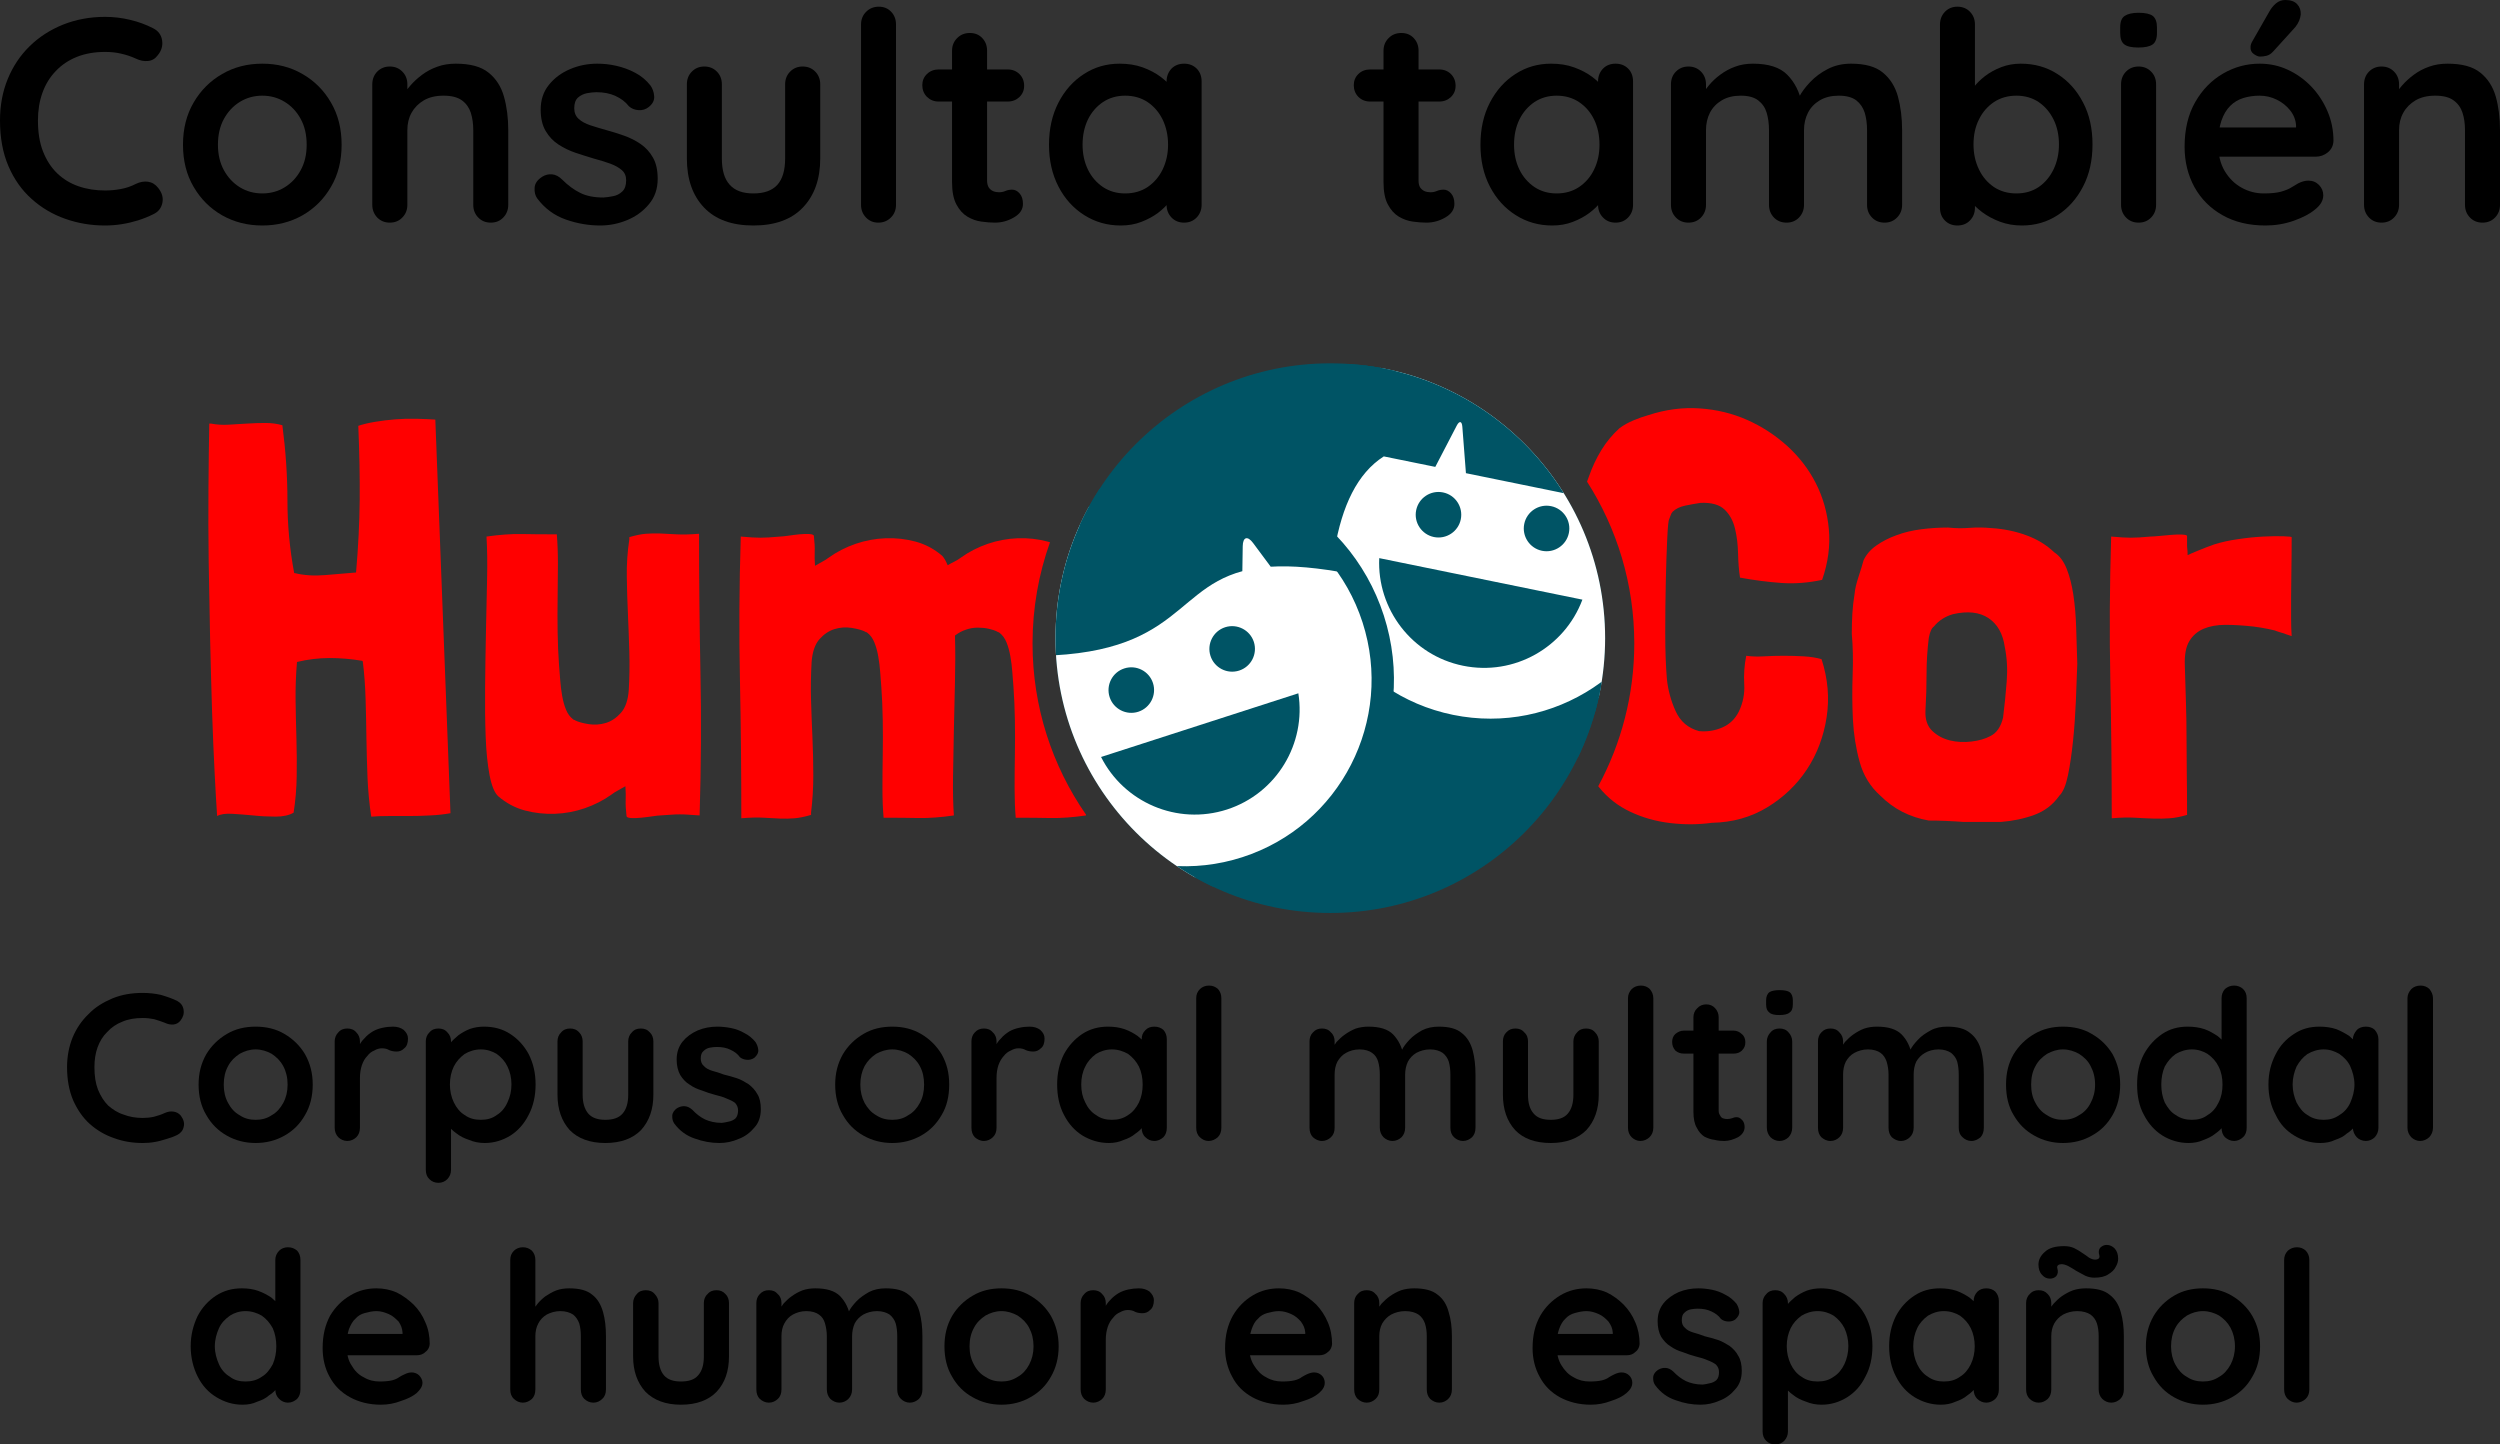 <?xml version="1.0" encoding="UTF-8" standalone="no"?> <svg xmlns:xlink="http://www.w3.org/1999/xlink" xmlns="http://www.w3.org/2000/svg" stroke-width="0.501" stroke-linejoin="bevel" fill-rule="evenodd" version="1.1" overflow="visible" width="111.032pt" height="64.154pt" viewBox="0 0 111.032 64.154"><rect x="0" y="0" width="111.032" height="64.154" fill="#333333" stroke="none"/><defs><marker id="DefaultArrow2" markerUnits="strokeWidth" viewBox="0 0 1 1" markerWidth="1" markerHeight="1" overflow="visible" orient="auto"><g transform="scale(0.009)"><path d="M -9 54 L -9 -54 L 117 0 z"></path></g></marker><marker id="DefaultArrow3" markerUnits="strokeWidth" viewBox="0 0 1 1" markerWidth="1" markerHeight="1" overflow="visible" orient="auto"><g transform="scale(0.009)"><path d="M -27 54 L -9 0 L -27 -54 L 135 0 z"></path></g></marker><marker id="DefaultArrow4" markerUnits="strokeWidth" viewBox="0 0 1 1" markerWidth="1" markerHeight="1" overflow="visible" orient="auto"><g transform="scale(0.009)"><path d="M -9,0 L -9,-45 C -9,-51.708 2.808,-56.580 9,-54 L 117,-9 C 120.916,-7.369 126.000,-4.242 126,0 C 126,4.242 120.916,7.369 117,9 L 9,54 C 2.808,56.580 -9,51.708 -9,45 z"></path></g></marker><marker id="DefaultArrow5" markerUnits="strokeWidth" viewBox="0 0 1 1" markerWidth="1" markerHeight="1" overflow="visible" orient="auto"><g transform="scale(0.009)"><path d="M -54, 0 C -54,29.807 -29.807,54 0,54 C 29.807,54 54,29.807 54,0 C 54,-29.807 29.807,-54 0,-54 C -29.807,-54 -54,-29.807 -54,0 z"></path></g></marker><marker id="DefaultArrow6" markerUnits="strokeWidth" viewBox="0 0 1 1" markerWidth="1" markerHeight="1" overflow="visible" orient="auto"><g transform="scale(0.009)"><path d="M -63,0 L 0,63 L 63,0 L 0,-63 z"></path></g></marker><marker id="DefaultArrow7" markerUnits="strokeWidth" viewBox="0 0 1 1" markerWidth="1" markerHeight="1" overflow="visible" orient="auto"><g transform="scale(0.009)"><path d="M 18,-54 L 108,-54 L 63,0 L 108,54 L 18, 54 L -36,0 z"></path></g></marker><marker id="DefaultArrow8" markerUnits="strokeWidth" viewBox="0 0 1 1" markerWidth="1" markerHeight="1" overflow="visible" orient="auto"><g transform="scale(0.009)"><path d="M -36,0 L 18,-54 L 54,-54 L 18,-18 L 27,-18 L 63,-54 L 99,-54 L 63,-18 L 72,-18 L 108,-54 L 144,-54 L 90,0 L 144,54 L 108,54 L 72,18 L 63,18 L 99,54 L 63,54 L 27,18 L 18,18 L 54,54 L 18,54 z"></path></g></marker><marker id="DefaultArrow9" markerUnits="strokeWidth" viewBox="0 0 1 1" markerWidth="1" markerHeight="1" overflow="visible" orient="auto"><g transform="scale(0.009)"><path d="M 0,45 L -45,0 L 0, -45 L 45, 0 z M 0, 63 L-63, 0 L 0, -63 L 63, 0 z"></path></g></marker><filter id="StainedFilter"><feBlend mode="multiply" in2="BackgroundImage" in="SourceGraphic" result="blend"></feBlend><feComposite in="blend" in2="SourceAlpha" operator="in" result="comp"></feComposite></filter><filter id="BleachFilter"><feBlend mode="screen" in2="BackgroundImage" in="SourceGraphic" result="blend"></feBlend><feComposite in="blend" in2="SourceAlpha" operator="in" result="comp"></feComposite></filter><filter id="InvertTransparencyBitmapFilter"><feComponentTransfer><feFuncR type="gamma" offset="-0.055"></feFuncR><feFuncG type="gamma" offset="-0.055"></feFuncG><feFuncB type="gamma" offset="-0.055"></feFuncB></feComponentTransfer><feComponentTransfer><feFuncR type="linear" slope="-1"></feFuncR><feFuncG type="linear" slope="-1"></feFuncG><feFuncB type="linear" slope="-1"></feFuncB><feFuncA type="linear" slope="1"></feFuncA></feComponentTransfer><feComponentTransfer><feFuncR type="gamma" offset="0"></feFuncR><feFuncG type="gamma" offset="0"></feFuncG><feFuncB type="gamma" offset="0"></feFuncB></feComponentTransfer></filter></defs><g id="Document" fill="none" stroke="black" font-family="Times New Roman" font-size="16" transform="scale(1 -1)"><g id="Spread" transform="translate(0 -64.154)"><g id="Layer 1"><path d="M 0,63.846 L 111.032,63.846 L 111.032,0 L 0,0 L 0,63.846" stroke="none"></path><path d="M 11.243,27.938 C 10.909,27.969 10.598,27.995 10.306,28.011 C 10.015,28.027 9.794,27.995 9.643,27.912 C 9.61,28.377 9.574,29.014 9.533,29.822 C 9.491,30.629 9.453,31.537 9.419,32.543 C 9.388,33.551 9.358,34.622 9.332,35.755 C 9.307,36.884 9.287,38.022 9.269,39.162 C 9.253,40.303 9.249,41.402 9.258,42.459 C 9.266,43.516 9.278,44.469 9.294,45.318 L 9.294,45.342 L 9.37,45.342 C 9.62,45.293 9.882,45.277 10.157,45.293 C 10.43,45.308 10.706,45.327 10.981,45.342 C 11.255,45.36 11.526,45.369 11.793,45.369 C 12.057,45.369 12.308,45.334 12.541,45.268 C 12.691,44.12 12.766,43.005 12.766,41.921 C 12.766,40.84 12.867,39.766 13.066,38.701 L 13.091,38.701 C 13.507,38.599 13.957,38.571 14.44,38.613 C 14.921,38.654 15.373,38.692 15.787,38.726 L 15.813,38.726 C 15.913,39.873 15.966,40.948 15.975,41.946 C 15.984,42.946 15.963,44.044 15.913,45.242 C 16.112,45.308 16.357,45.369 16.649,45.418 C 16.94,45.467 17.244,45.506 17.56,45.53 C 17.877,45.555 18.189,45.564 18.497,45.555 C 18.805,45.548 19.083,45.535 19.334,45.519 L 20.007,28.037 C 19.724,27.986 19.422,27.952 19.097,27.938 C 18.772,27.92 18.455,27.912 18.147,27.912 L 17.248,27.912 C 16.957,27.912 16.712,27.903 16.512,27.886 L 16.488,27.886 C 16.404,28.437 16.35,29.007 16.323,29.597 C 16.299,30.188 16.284,30.775 16.274,31.358 C 16.267,31.94 16.254,32.522 16.237,33.106 C 16.219,33.689 16.18,34.245 16.112,34.779 L 16.087,34.805 C 15.604,34.887 15.121,34.929 14.639,34.929 C 14.156,34.929 13.674,34.87 13.19,34.754 C 13.141,34.171 13.12,33.597 13.128,33.03 C 13.136,32.465 13.149,31.899 13.166,31.333 C 13.182,30.767 13.186,30.212 13.177,29.672 C 13.17,29.132 13.123,28.594 13.04,28.061 C 12.84,27.944 12.574,27.886 12.241,27.886 C 11.909,27.886 11.575,27.903 11.243,27.938 Z" fill-rule="nonzero" stroke-linejoin="round" stroke-linecap="round" stroke="none" stroke-width="0.624" fill="#ff0000" marker-start="none" marker-end="none" stroke-miterlimit="79.84"></path><path d="M 27.826,27.912 C 27.792,28.195 27.781,28.427 27.788,28.611 C 27.795,28.794 27.792,29.002 27.776,29.236 C 27.692,29.184 27.587,29.128 27.463,29.059 C 27.338,28.993 27.234,28.927 27.151,28.861 C 26.802,28.611 26.41,28.412 25.977,28.26 C 25.544,28.111 25.099,28.027 24.642,28.011 C 24.183,27.995 23.738,28.045 23.305,28.16 C 22.871,28.278 22.481,28.488 22.131,28.787 C 21.966,28.936 21.836,29.247 21.744,29.722 C 21.654,30.197 21.594,30.767 21.57,31.433 C 21.545,32.098 21.537,32.827 21.545,33.618 C 21.552,34.41 21.565,35.208 21.581,36.015 C 21.599,36.823 21.615,37.602 21.631,38.349 C 21.648,39.101 21.641,39.756 21.607,40.324 C 22.19,40.407 22.71,40.444 23.167,40.436 C 23.626,40.425 24.145,40.423 24.729,40.423 C 24.761,40.041 24.779,39.606 24.779,39.124 C 24.779,38.641 24.774,38.141 24.766,37.626 C 24.758,37.11 24.758,36.594 24.766,36.078 C 24.774,35.562 24.795,35.078 24.827,34.629 C 24.845,34.43 24.862,34.209 24.879,33.967 C 24.896,33.726 24.925,33.488 24.966,33.256 C 25.006,33.023 25.065,32.814 25.14,32.631 C 25.215,32.449 25.32,32.307 25.453,32.208 C 25.47,32.189 25.486,32.181 25.501,32.181 C 25.519,32.181 25.537,32.174 25.553,32.155 C 25.687,32.09 25.882,32.035 26.141,31.993 C 26.397,31.954 26.652,31.969 26.901,32.044 C 27.151,32.119 27.376,32.27 27.575,32.493 C 27.776,32.719 27.893,33.056 27.925,33.506 C 27.958,34.071 27.967,34.639 27.95,35.203 C 27.933,35.77 27.913,36.332 27.888,36.889 C 27.862,37.446 27.845,38.001 27.838,38.55 C 27.829,39.101 27.867,39.648 27.95,40.199 L 27.95,40.298 C 28.232,40.381 28.479,40.432 28.687,40.448 C 28.895,40.464 29.107,40.467 29.322,40.46 C 29.54,40.452 29.781,40.438 30.048,40.423 C 30.314,40.407 30.648,40.416 31.047,40.448 C 31.047,38.401 31.068,36.353 31.108,34.305 C 31.151,32.257 31.138,30.135 31.072,27.938 C 30.871,27.952 30.705,27.965 30.572,27.972 C 30.438,27.983 30.314,27.986 30.197,27.986 C 30.081,27.986 29.956,27.983 29.823,27.972 C 29.69,27.965 29.523,27.952 29.322,27.938 C 29.256,27.938 29.14,27.924 28.974,27.899 C 28.808,27.875 28.642,27.853 28.475,27.837 C 28.308,27.82 28.158,27.816 28.024,27.823 C 27.893,27.833 27.826,27.861 27.826,27.912 Z" fill-rule="nonzero" stroke-linejoin="round" stroke-linecap="round" stroke="none" stroke-width="0.624" fill="#ff0000" marker-start="none" marker-end="none" stroke-miterlimit="79.84"></path><path d="M 33.923,27.837 C 33.657,27.853 33.325,27.847 32.924,27.812 C 32.924,29.861 32.905,31.908 32.863,33.955 C 32.819,36.002 32.831,38.126 32.899,40.324 C 33.099,40.306 33.265,40.294 33.398,40.285 C 33.532,40.279 33.657,40.273 33.774,40.273 C 33.891,40.273 34.015,40.279 34.148,40.285 C 34.282,40.294 34.448,40.306 34.648,40.324 C 34.715,40.324 34.829,40.337 34.998,40.36 C 35.164,40.384 35.33,40.407 35.496,40.423 C 35.663,40.438 35.812,40.444 35.946,40.436 C 36.08,40.425 36.147,40.398 36.147,40.348 C 36.179,40.064 36.192,39.832 36.183,39.648 C 36.176,39.465 36.179,39.257 36.196,39.025 C 36.28,39.075 36.383,39.133 36.508,39.2 C 36.633,39.266 36.736,39.333 36.82,39.398 C 37.17,39.648 37.561,39.848 37.994,39.999 C 38.427,40.148 38.872,40.231 39.329,40.249 C 39.787,40.265 40.234,40.216 40.666,40.099 C 41.1,39.981 41.49,39.773 41.84,39.474 C 41.923,39.391 42.006,39.25 42.089,39.05 C 42.172,39.101 42.272,39.153 42.39,39.212 C 42.505,39.27 42.605,39.333 42.689,39.398 C 43.038,39.648 43.43,39.848 43.862,39.999 C 44.294,40.148 44.741,40.231 45.198,40.249 C 45.656,40.265 46.102,40.216 46.535,40.099 C 46.568,40.09 46.601,40.08 46.633,40.071 C 46.132,38.666 45.858,37.152 45.858,35.576 C 45.858,32.754 46.734,30.135 48.23,27.976 C 48.231,27.964 48.232,27.95 48.233,27.938 C 47.65,27.853 47.13,27.816 46.672,27.823 C 46.213,27.833 45.694,27.837 45.111,27.837 C 45.078,28.221 45.061,28.653 45.061,29.135 C 45.061,29.618 45.065,30.118 45.074,30.635 C 45.083,31.15 45.083,31.667 45.074,32.181 C 45.065,32.696 45.044,33.182 45.012,33.631 C 44.995,33.832 44.977,34.05 44.961,34.293 C 44.944,34.533 44.914,34.772 44.874,35.004 C 44.833,35.238 44.774,35.446 44.7,35.629 C 44.625,35.81 44.52,35.953 44.387,36.053 C 44.37,36.069 44.354,36.078 44.335,36.078 C 44.321,36.078 44.303,36.087 44.287,36.103 C 44.187,36.154 44.062,36.195 43.912,36.229 C 43.762,36.262 43.601,36.279 43.425,36.279 C 43.251,36.279 43.077,36.25 42.9,36.189 C 42.727,36.132 42.565,36.044 42.413,35.928 C 42.431,35.28 42.431,34.592 42.413,33.867 C 42.398,33.144 42.381,32.426 42.364,31.721 C 42.348,31.013 42.336,30.33 42.327,29.672 C 42.317,29.014 42.33,28.437 42.364,27.938 C 41.781,27.853 41.261,27.816 40.804,27.823 C 40.346,27.833 39.825,27.837 39.244,27.837 C 39.209,28.221 39.192,28.653 39.192,29.135 C 39.192,29.618 39.196,30.118 39.205,30.635 C 39.214,31.15 39.214,31.667 39.205,32.181 C 39.196,32.696 39.176,33.182 39.143,33.631 C 39.125,33.832 39.109,34.05 39.093,34.293 C 39.076,34.533 39.046,34.772 39.005,35.004 C 38.964,35.238 38.906,35.446 38.83,35.629 C 38.756,35.81 38.652,35.953 38.518,36.053 C 38.503,36.069 38.485,36.078 38.467,36.078 C 38.452,36.078 38.436,36.087 38.418,36.103 C 38.285,36.169 38.09,36.224 37.832,36.266 C 37.574,36.307 37.321,36.292 37.07,36.216 C 36.82,36.141 36.595,35.99 36.395,35.766 C 36.196,35.541 36.08,35.203 36.046,34.754 C 36.013,34.171 36.004,33.602 36.021,33.043 C 36.038,32.486 36.058,31.927 36.084,31.371 C 36.108,30.812 36.121,30.259 36.121,29.708 C 36.121,29.16 36.088,28.611 36.021,28.061 L 36.021,27.962 C 35.738,27.879 35.492,27.827 35.284,27.812 C 35.076,27.794 34.864,27.791 34.648,27.799 C 34.431,27.806 34.189,27.82 33.923,27.837 Z" fill-rule="nonzero" stroke-linejoin="round" stroke-linecap="round" stroke="none" stroke-width="0.624" fill="#ff0000" marker-start="none" marker-end="none" stroke-miterlimit="79.84"></path><path d="M 74.182,27.599 C 73.551,27.674 72.959,27.84 72.41,28.099 C 71.859,28.357 71.398,28.719 71.023,29.184 C 71.01,29.201 70.997,29.219 70.983,29.236 C 72.002,31.124 72.583,33.284 72.583,35.576 C 72.583,38.221 71.813,40.687 70.485,42.763 C 70.508,42.833 70.534,42.903 70.561,42.97 C 70.711,43.403 70.899,43.804 71.124,44.169 C 71.348,44.536 71.619,44.86 71.935,45.144 C 72.118,45.277 72.318,45.388 72.536,45.48 C 72.75,45.571 72.975,45.651 73.209,45.717 C 73.974,45.967 74.732,46.068 75.482,46.016 C 76.23,45.967 76.934,45.797 77.593,45.506 C 78.249,45.215 78.844,44.827 79.377,44.346 C 79.91,43.862 80.335,43.307 80.651,42.683 C 80.968,42.058 81.158,41.381 81.225,40.648 C 81.291,39.916 81.192,39.166 80.926,38.401 C 80.309,38.268 79.705,38.221 79.115,38.263 C 78.524,38.305 77.912,38.384 77.279,38.5 C 77.229,38.818 77.201,39.174 77.192,39.575 C 77.183,39.973 77.138,40.345 77.054,40.686 C 76.972,41.027 76.818,41.307 76.593,41.522 C 76.368,41.74 76.014,41.839 75.531,41.821 C 75.315,41.789 75.086,41.747 74.844,41.698 C 74.602,41.647 74.416,41.554 74.283,41.422 C 74.249,41.389 74.221,41.335 74.195,41.259 C 74.169,41.185 74.15,41.132 74.134,41.098 C 74.099,41.047 74.071,40.757 74.046,40.223 C 74.021,39.692 73.999,39.057 73.983,38.326 C 73.967,37.592 73.958,36.832 73.958,36.041 C 73.958,35.25 73.983,34.563 74.033,33.981 C 74.084,33.497 74.212,33.028 74.42,32.569 C 74.628,32.111 74.973,31.816 75.458,31.683 C 75.823,31.649 76.168,31.702 76.493,31.846 C 76.818,31.986 77.063,32.222 77.229,32.556 C 77.411,32.939 77.492,33.342 77.466,33.768 C 77.442,34.193 77.471,34.613 77.555,35.029 C 77.788,34.995 78.049,34.987 78.341,35.004 C 78.632,35.021 78.928,35.029 79.227,35.029 C 79.526,35.029 79.823,35.021 80.114,35.004 C 80.405,34.987 80.666,34.946 80.9,34.879 C 81.182,34.013 81.258,33.151 81.125,32.294 C 80.992,31.437 80.701,30.667 80.252,29.985 C 79.801,29.302 79.215,28.74 78.49,28.299 C 77.765,27.858 76.946,27.629 76.031,27.611 C 75.431,27.528 74.815,27.524 74.182,27.599 Z" fill-rule="nonzero" stroke-linejoin="round" stroke-linecap="round" stroke="none" stroke-width="0.624" fill="#ff0000" marker-start="none" marker-end="none" stroke-miterlimit="79.84"></path><path d="M 85.664,27.711 C 84.816,27.861 84.099,28.226 83.517,28.811 C 83.068,29.209 82.761,29.708 82.594,30.309 C 82.427,30.908 82.327,31.537 82.293,32.195 C 82.26,32.852 82.257,33.514 82.281,34.18 C 82.307,34.847 82.293,35.453 82.243,36.002 C 82.243,36.304 82.252,36.598 82.267,36.889 C 82.285,37.181 82.319,37.485 82.37,37.8 C 82.384,37.985 82.443,38.23 82.542,38.537 C 82.644,38.846 82.718,39.091 82.768,39.275 C 82.885,39.523 83.071,39.742 83.331,39.924 C 83.588,40.106 83.887,40.261 84.229,40.384 C 84.571,40.512 84.936,40.598 85.327,40.648 C 85.72,40.698 86.114,40.724 86.515,40.724 C 86.847,40.689 87.167,40.686 87.475,40.71 C 87.784,40.736 88.112,40.731 88.462,40.698 C 88.994,40.665 89.503,40.56 89.986,40.384 C 90.469,40.21 90.885,39.957 91.234,39.625 C 91.467,39.474 91.65,39.233 91.784,38.901 C 91.917,38.567 92.017,38.18 92.083,37.74 C 92.15,37.298 92.192,36.814 92.208,36.292 C 92.224,35.766 92.242,35.229 92.258,34.679 C 92.242,34.196 92.221,33.646 92.196,33.032 C 92.17,32.416 92.129,31.823 92.07,31.259 C 92.013,30.691 91.938,30.184 91.847,29.735 C 91.754,29.285 91.627,28.976 91.458,28.811 C 91.176,28.412 90.807,28.129 90.348,27.962 C 89.891,27.794 89.394,27.691 88.862,27.649 L 87.214,27.649 C 86.647,27.691 86.132,27.711 85.664,27.711 Z M 87.565,31.221 C 87.896,31.261 88.17,31.341 88.388,31.458 C 88.67,31.591 88.862,31.865 88.962,32.282 C 89.029,32.814 89.082,33.351 89.124,33.893 C 89.166,34.435 89.136,34.946 89.036,35.429 C 88.953,36.012 88.711,36.438 88.312,36.703 C 87.913,36.969 87.389,37.026 86.739,36.877 C 86.39,36.778 86.106,36.594 85.889,36.328 C 85.79,36.262 85.714,36.094 85.664,35.828 C 85.598,35.296 85.564,34.768 85.564,34.243 C 85.564,33.717 85.549,33.164 85.515,32.582 C 85.498,32.199 85.598,31.903 85.815,31.695 C 86.031,31.488 86.293,31.346 86.602,31.27 C 86.91,31.195 87.231,31.18 87.565,31.221 Z" fill-rule="nonzero" stroke-linejoin="round" stroke-linecap="round" stroke="none" stroke-width="0.624" fill="#ff0000" marker-start="none" marker-end="none" stroke-miterlimit="79.84"></path><path d="M 94.824,27.837 C 94.533,27.853 94.188,27.847 93.788,27.812 C 93.788,29.861 93.766,31.908 93.726,33.955 C 93.683,36.002 93.696,38.126 93.762,40.324 C 93.963,40.306 94.129,40.294 94.261,40.285 C 94.396,40.279 94.52,40.273 94.637,40.273 C 94.754,40.273 94.878,40.279 95.011,40.285 C 95.144,40.294 95.311,40.306 95.511,40.324 C 95.578,40.324 95.698,40.332 95.873,40.348 C 96.047,40.365 96.229,40.381 96.422,40.398 C 96.614,40.416 96.78,40.419 96.922,40.412 C 97.064,40.403 97.134,40.381 97.134,40.348 C 97.134,40.216 97.134,40.116 97.134,40.049 C 97.134,39.983 97.134,39.927 97.134,39.886 C 97.134,39.845 97.138,39.799 97.146,39.75 C 97.155,39.699 97.158,39.615 97.158,39.499 C 97.225,39.534 97.379,39.599 97.622,39.699 C 97.862,39.799 98.1,39.891 98.332,39.973 C 98.649,40.074 99.007,40.153 99.407,40.21 C 99.805,40.27 100.18,40.306 100.531,40.324 C 100.879,40.341 101.176,40.345 101.417,40.337 C 101.658,40.328 101.779,40.314 101.779,40.298 C 101.779,39.731 101.775,39.233 101.767,38.8 C 101.759,38.368 101.754,37.981 101.754,37.639 C 101.754,37.298 101.754,36.986 101.754,36.703 C 101.754,36.419 101.762,36.154 101.779,35.903 L 101.553,35.977 C 101.471,36.012 101.384,36.041 101.292,36.064 C 101.2,36.09 101.112,36.12 101.03,36.154 C 100.83,36.203 100.625,36.244 100.417,36.279 C 100.209,36.311 100.097,36.328 100.082,36.328 C 99.63,36.377 99.22,36.403 98.845,36.403 C 98.47,36.403 98.146,36.345 97.869,36.229 C 97.596,36.112 97.384,35.928 97.234,35.679 C 97.084,35.429 97.016,35.071 97.034,34.604 C 97.049,34.021 97.068,33.474 97.084,32.956 C 97.101,32.439 97.11,31.92 97.11,31.396 C 97.11,30.872 97.114,30.339 97.121,29.798 C 97.129,29.257 97.134,28.677 97.134,28.061 L 97.134,27.962 C 96.85,27.879 96.592,27.827 96.36,27.812 C 96.127,27.794 95.886,27.791 95.635,27.799 C 95.386,27.806 95.116,27.82 94.824,27.837 Z" fill-rule="nonzero" stroke-linejoin="round" stroke-linecap="round" stroke="none" stroke-width="0.624" fill="#ff0000" marker-start="none" marker-end="none" stroke-miterlimit="79.84"></path><path d="M 59.083,48.018 C 65.82,48.018 71.288,42.55 71.288,35.812 C 71.288,29.075 65.82,23.606 59.083,23.606 C 52.345,23.606 46.877,29.075 46.877,35.812 C 46.877,42.55 52.345,48.018 59.083,48.018 Z" stroke="none" fill="#005465" stroke-width="1.11" stroke-linejoin="miter" stroke-linecap="round" marker-start="none" marker-end="none" stroke-miterlimit="79.84"></path><g id="ClipView"><path d="M 46.877,35.812 C 46.877,42.55 52.345,48.018 59.083,48.018 C 65.82,48.018 71.288,42.55 71.288,35.812 C 71.288,29.075 65.82,23.606 59.083,23.606 C 52.345,23.606 46.877,29.075 46.877,35.812 Z" stroke="none" marker-start="none" marker-end="none"></path><clipPath id="ClipPath"><path d="M 46.877,35.812 C 46.877,42.55 52.345,48.018 59.083,48.018 C 65.82,48.018 71.288,42.55 71.288,35.812 C 71.288,29.075 65.82,23.606 59.083,23.606 C 52.345,23.606 46.877,29.075 46.877,35.812 Z"></path></clipPath><g clip-path="url(#ClipPath)"><g id="Group" stroke-linejoin="round" stroke-linecap="round" stroke-miterlimit="79.84"><path d="M 67.951,49.126 C 63.203,50.097 58.56,47.03 57.589,42.282 C 56.618,37.533 59.684,32.89 64.433,31.919 C 69.182,30.948 73.825,34.015 74.795,38.763 C 75.766,43.512 72.7,48.155 67.951,49.126 Z" stroke="#005465" fill="#ffffff" stroke-width="0.993" marker-start="none" marker-end="none" stroke-miterlimit="159.361"></path><path d="M 70.279,37.522 L 61.256,39.366 C 61.151,37.113 62.7,35.051 64.977,34.587 C 67.257,34.12 69.489,35.407 70.279,37.522 Z" stroke="none" fill="#005465" stroke-width="0.833" marker-start="none" marker-end="none" stroke-miterlimit="159.361"></path><path d="M 68.889,41.674 C 68.343,41.786 67.807,41.432 67.696,40.886 C 67.584,40.339 67.937,39.804 68.484,39.692 C 69.031,39.58 69.566,39.934 69.678,40.481 C 69.79,41.027 69.436,41.563 68.889,41.674 Z" stroke="none" fill="#005465" stroke-width="0.833" marker-start="none" marker-end="none" stroke-miterlimit="159.361"></path><path d="M 64.089,42.284 C 63.543,42.396 63.008,42.043 62.896,41.495 C 62.784,40.95 63.138,40.415 63.685,40.303 C 64.231,40.191 64.767,40.544 64.878,41.091 C 64.989,41.638 64.637,42.173 64.089,42.284 Z" stroke="none" fill="#005465" stroke-width="0.833" marker-start="none" marker-end="none" stroke-miterlimit="159.361"></path><g id="Group_1" stroke="none" stroke-width="1.632" fill="#005465" stroke-miterlimit="159.361"><path d="M 74.062,47.3 L 72.501,46.853 C 72.354,46.81 72.321,46.865 72.429,46.974 L 73.569,48.129 C 73.678,48.238 73.829,48.22 73.907,48.088 L 74.187,47.617 C 74.265,47.485 74.209,47.344 74.062,47.3 Z" marker-start="none" marker-end="none"></path><path d="M 73.265,48.286 L 72.501,46.853 C 72.429,46.717 72.367,46.731 72.364,46.884 L 72.327,48.508 C 72.325,48.662 72.443,48.758 72.592,48.722 L 73.125,48.596 C 73.274,48.561 73.337,48.422 73.265,48.286 Z" marker-start="none" marker-end="none"></path></g><path d="M 75.901,40.932 L 71.869,41.756 C 73.448,39.444 72.086,35.372 69.593,30.622 L 72.244,30.08 C 75.627,33.185 75.977,37.874 75.901,40.932 Z M 61.458,43.884 L 63.745,43.418 L 64.698,45.252 C 64.816,45.478 64.927,45.455 64.946,45.203 L 65.106,43.139 L 75.901,40.932 C 75.69,45.268 72.576,49.082 68.13,49.99 C 63.684,50.9 59.322,48.615 57.428,44.71 C 56.158,41.928 54.639,37.477 56.531,33.294 L 59.182,32.751 C 58.754,38.098 59.099,42.377 61.458,43.884 Z" stroke="none" fill="#005465" stroke-width="1.099" marker-start="none" marker-end="none" stroke-miterlimit="159.361"></path></g><g id="Group_2" stroke-linejoin="round" stroke-linecap="round" stroke-miterlimit="79.84"><path d="M 49.932,42.324 C 45.32,40.835 42.784,35.882 44.273,31.27 C 45.762,26.656 50.715,24.122 55.328,25.611 C 59.94,27.1 62.476,32.053 60.987,36.665 C 59.498,41.278 54.545,43.813 49.932,42.324 Z" stroke="#005465" fill="#ffffff" stroke-width="0.993" marker-start="none" marker-end="none" stroke-miterlimit="159.361"></path><path d="M 57.663,33.363 L 48.901,30.534 C 49.918,28.52 52.279,27.488 54.491,28.201 C 56.703,28.917 58.016,31.134 57.663,33.363 Z" stroke="none" fill="#005465" stroke-width="0.833" marker-start="none" marker-end="none" stroke-miterlimit="159.361"></path><path d="M 54.413,36.297 C 53.882,36.126 53.59,35.554 53.761,35.023 C 53.933,34.492 54.504,34.2 55.035,34.372 C 55.566,34.543 55.858,35.113 55.687,35.645 C 55.515,36.175 54.944,36.467 54.413,36.297 Z" stroke="none" fill="#005465" stroke-width="0.833" marker-start="none" marker-end="none" stroke-miterlimit="159.361"></path><path d="M 49.933,34.467 C 49.402,34.297 49.11,33.726 49.281,33.195 C 49.453,32.664 50.024,32.372 50.555,32.543 C 51.086,32.715 51.378,33.286 51.207,33.817 C 51.035,34.348 50.464,34.64 49.933,34.467 Z" stroke="none" fill="#005465" stroke-width="0.833" marker-start="none" marker-end="none" stroke-miterlimit="159.361"></path><path d="M 49.933,42.324 C 48.72,41.932 47.651,41.304 46.761,40.502 C 41.115,35.897 36.745,36.949 44.122,35.077 C 52.294,34.548 51.872,37.897 55.176,38.786 L 55.193,39.895 C 55.199,40.305 55.404,40.37 55.651,40.041 L 56.436,38.985 C 57.363,39.042 58.529,38.952 60.06,38.652 C 57.972,41.967 53.831,43.583 49.933,42.324 Z" stroke="none" fill="#005465" stroke-width="0.993" marker-start="none" marker-end="none" stroke-miterlimit="159.361"></path><g id="Group_3" stroke="none" stroke-width="1.632" fill="#005465" stroke-miterlimit="159.361"><path d="M 56.151,43.738 L 55.012,42.582 C 54.904,42.472 54.849,42.504 54.89,42.652 L 55.315,44.219 C 55.356,44.366 55.496,44.425 55.629,44.348 L 56.104,44.077 C 56.237,44 56.258,43.849 56.151,43.738 Z" marker-start="none" marker-end="none"></path><path d="M 54.972,44.205 L 55.012,42.582 C 55.016,42.429 54.955,42.411 54.877,42.543 L 54.047,43.938 C 53.969,44.07 54.025,44.212 54.172,44.254 L 54.698,44.407 C 54.845,44.449 54.968,44.359 54.972,44.205 Z" marker-start="none" marker-end="none"></path></g></g></g></g><path d="M 6.804,62.897 C 7.027,62.785 7.162,62.608 7.199,62.365 C 7.237,62.125 7.174,61.904 7.01,61.705 C 6.897,61.549 6.754,61.462 6.576,61.446 C 6.399,61.427 6.219,61.462 6.038,61.549 C 5.831,61.645 5.613,61.719 5.383,61.77 C 5.153,61.825 4.915,61.848 4.666,61.848 C 4.198,61.848 3.781,61.774 3.414,61.628 C 3.048,61.481 2.733,61.27 2.477,60.998 C 2.214,60.726 2.019,60.406 1.886,60.036 C 1.751,59.663 1.685,59.252 1.685,58.803 C 1.685,58.277 1.758,57.816 1.91,57.429 C 2.063,57.04 2.271,56.717 2.538,56.458 C 2.81,56.199 3.122,56.007 3.486,55.882 C 3.85,55.755 4.241,55.694 4.666,55.694 C 4.899,55.694 5.131,55.715 5.365,55.759 C 5.598,55.8 5.822,55.878 6.038,55.989 C 6.219,56.076 6.399,56.107 6.576,56.083 C 6.754,56.056 6.904,55.965 7.025,55.808 C 7.196,55.593 7.261,55.372 7.211,55.142 C 7.164,54.913 7.033,54.747 6.816,54.643 C 6.592,54.531 6.36,54.439 6.125,54.365 C 5.885,54.291 5.647,54.234 5.403,54.197 C 5.162,54.159 4.915,54.139 4.666,54.139 C 4.041,54.139 3.453,54.239 2.895,54.437 C 2.339,54.633 1.842,54.926 1.408,55.316 C 0.969,55.706 0.626,56.192 0.375,56.775 C 0.125,57.358 0,58.032 0,58.803 C 0,59.469 0.113,60.081 0.343,60.643 C 0.573,61.204 0.895,61.69 1.316,62.101 C 1.734,62.512 2.23,62.83 2.798,63.06 C 3.371,63.287 3.99,63.405 4.666,63.405 C 5.043,63.405 5.417,63.361 5.778,63.273 C 6.143,63.188 6.485,63.062 6.804,62.897 Z" fill-rule="nonzero" stroke-linejoin="round" stroke-linecap="round" stroke="none" stroke-width="0.325" fill="#000000" marker-start="none" marker-end="none" stroke-miterlimit="79.84"></path><path d="M 15.172,57.725 C 15.172,57.018 15.018,56.395 14.7,55.856 C 14.387,55.314 13.963,54.893 13.432,54.59 C 12.901,54.29 12.309,54.139 11.651,54.139 C 10.992,54.139 10.399,54.29 9.868,54.59 C 9.338,54.893 8.914,55.314 8.599,55.856 C 8.282,56.395 8.127,57.018 8.127,57.725 C 8.127,58.435 8.282,59.056 8.599,59.599 C 8.914,60.141 9.338,60.564 9.868,60.868 C 10.399,61.177 10.992,61.326 11.651,61.326 C 12.309,61.326 12.901,61.177 13.432,60.868 C 13.963,60.564 14.387,60.141 14.7,59.599 C 15.018,59.056 15.172,58.435 15.172,57.725 Z M 13.62,57.725 C 13.62,58.166 13.532,58.55 13.353,58.875 C 13.177,59.198 12.938,59.45 12.641,59.632 C 12.343,59.814 12.013,59.905 11.651,59.905 C 11.287,59.905 10.956,59.814 10.657,59.632 C 10.36,59.45 10.124,59.198 9.946,58.875 C 9.768,58.55 9.679,58.166 9.679,57.725 C 9.679,57.293 9.768,56.918 9.946,56.592 C 10.124,56.269 10.36,56.016 10.657,55.834 C 10.956,55.653 11.287,55.563 11.651,55.563 C 12.013,55.563 12.343,55.653 12.641,55.834 C 12.938,56.016 13.177,56.269 13.353,56.592 C 13.532,56.918 13.62,57.293 13.62,57.725 Z" fill-rule="nonzero" stroke-linejoin="round" stroke-linecap="round" stroke="none" stroke-width="0.325" fill="#000000" marker-start="none" marker-end="none" stroke-miterlimit="79.84"></path><path d="M 20.241,61.326 C 20.88,61.326 21.366,61.198 21.7,60.926 C 22.031,60.661 22.26,60.305 22.384,59.858 C 22.509,59.414 22.573,58.919 22.573,58.375 L 22.573,55.056 C 22.573,54.834 22.5,54.646 22.352,54.494 C 22.208,54.341 22.021,54.266 21.797,54.266 C 21.572,54.266 21.388,54.341 21.239,54.494 C 21.092,54.646 21.019,54.834 21.019,55.056 L 21.019,58.375 C 21.019,58.66 20.982,58.917 20.91,59.146 C 20.834,59.375 20.706,59.557 20.515,59.697 C 20.323,59.836 20.051,59.905 19.697,59.905 C 19.352,59.905 19.06,59.836 18.823,59.697 C 18.586,59.557 18.405,59.375 18.278,59.146 C 18.151,58.917 18.092,58.66 18.092,58.375 L 18.092,55.056 C 18.092,54.834 18.019,54.646 17.869,54.494 C 17.725,54.341 17.537,54.266 17.311,54.266 C 17.09,54.266 16.903,54.341 16.753,54.494 C 16.61,54.646 16.534,54.834 16.534,55.056 L 16.534,60.41 C 16.534,60.633 16.61,60.825 16.753,60.973 C 16.903,61.123 17.09,61.2 17.311,61.2 C 17.537,61.2 17.725,61.123 17.869,60.973 C 18.019,60.825 18.092,60.633 18.092,60.41 L 18.092,59.85 L 17.896,59.891 C 17.974,60.038 18.087,60.196 18.234,60.364 C 18.38,60.532 18.553,60.69 18.752,60.837 C 18.951,60.984 19.175,61.106 19.426,61.193 C 19.674,61.284 19.949,61.326 20.241,61.326 Z" fill-rule="nonzero" stroke-linejoin="round" stroke-linecap="round" stroke="none" stroke-width="0.325" fill="#000000" marker-start="none" marker-end="none" stroke-miterlimit="79.84"></path><path d="M 23.859,55.343 C 23.771,55.463 23.732,55.619 23.743,55.808 C 23.752,56.002 23.864,56.164 24.079,56.303 C 24.216,56.39 24.362,56.425 24.519,56.411 C 24.676,56.398 24.827,56.318 24.972,56.174 C 25.223,55.922 25.488,55.727 25.766,55.589 C 26.041,55.449 26.388,55.382 26.799,55.382 C 26.93,55.391 27.072,55.409 27.229,55.441 C 27.384,55.469 27.519,55.538 27.634,55.647 C 27.752,55.755 27.809,55.922 27.809,56.145 C 27.809,56.337 27.747,56.486 27.616,56.599 C 27.488,56.712 27.314,56.808 27.106,56.885 C 26.894,56.963 26.657,57.035 26.399,57.104 C 26.13,57.184 25.857,57.269 25.575,57.364 C 25.294,57.458 25.038,57.582 24.804,57.735 C 24.573,57.885 24.38,58.086 24.234,58.337 C 24.088,58.583 24.013,58.902 24.013,59.282 C 24.013,59.715 24.133,60.081 24.377,60.384 C 24.619,60.685 24.929,60.919 25.317,61.083 C 25.702,61.248 26.104,61.326 26.527,61.326 C 26.796,61.326 27.076,61.299 27.369,61.232 C 27.665,61.165 27.945,61.064 28.21,60.922 C 28.481,60.78 28.704,60.59 28.888,60.358 C 28.981,60.229 29.038,60.073 29.053,59.891 C 29.072,59.709 28.993,59.543 28.807,59.397 C 28.679,59.296 28.527,59.248 28.353,59.263 C 28.182,59.274 28.039,59.335 27.927,59.439 C 27.782,59.628 27.585,59.778 27.338,59.891 C 27.09,60.005 26.81,60.059 26.49,60.059 C 26.362,60.059 26.22,60.043 26.069,60.015 C 25.918,59.984 25.786,59.921 25.672,59.822 C 25.56,59.721 25.504,59.564 25.504,59.346 C 25.504,59.147 25.571,58.99 25.698,58.875 C 25.828,58.755 26.003,58.662 26.224,58.588 C 26.443,58.515 26.683,58.445 26.93,58.375 C 27.19,58.304 27.45,58.224 27.72,58.128 C 27.99,58.032 28.234,57.908 28.457,57.754 C 28.683,57.598 28.865,57.396 29.003,57.15 C 29.142,56.904 29.21,56.591 29.21,56.212 C 29.21,55.77 29.082,55.394 28.821,55.084 C 28.561,54.771 28.24,54.538 27.85,54.377 C 27.461,54.217 27.065,54.139 26.657,54.139 C 26.147,54.139 25.638,54.225 25.131,54.403 C 24.619,54.583 24.195,54.893 23.859,55.343 Z" fill-rule="nonzero" stroke-linejoin="round" stroke-linecap="round" stroke="none" stroke-width="0.325" fill="#000000" marker-start="none" marker-end="none" stroke-miterlimit="79.84"></path><path d="M 35.651,61.2 C 35.874,61.2 36.062,61.123 36.209,60.973 C 36.354,60.825 36.429,60.633 36.429,60.41 L 36.429,57.117 C 36.429,56.202 36.172,55.476 35.662,54.941 C 35.153,54.405 34.42,54.139 33.459,54.139 C 32.501,54.139 31.772,54.405 31.264,54.941 C 30.757,55.476 30.506,56.202 30.506,57.117 L 30.506,60.41 C 30.506,60.633 30.579,60.825 30.726,60.973 C 30.872,61.123 31.058,61.2 31.282,61.2 C 31.506,61.2 31.693,61.123 31.84,60.973 C 31.987,60.825 32.06,60.633 32.06,60.41 L 32.06,57.117 C 32.06,56.591 32.175,56.202 32.411,55.946 C 32.642,55.688 32.991,55.563 33.459,55.563 C 33.935,55.563 34.29,55.688 34.525,55.946 C 34.754,56.202 34.87,56.591 34.87,57.117 L 34.87,60.41 C 34.87,60.633 34.944,60.825 35.093,60.973 C 35.237,61.123 35.426,61.2 35.651,61.2 Z" fill-rule="nonzero" stroke-linejoin="round" stroke-linecap="round" stroke="none" stroke-width="0.325" fill="#000000" marker-start="none" marker-end="none" stroke-miterlimit="79.84"></path><path d="M 39.794,55.056 C 39.794,54.834 39.72,54.646 39.569,54.494 C 39.416,54.341 39.229,54.266 39.008,54.266 C 38.789,54.266 38.608,54.341 38.461,54.494 C 38.315,54.646 38.241,54.834 38.241,55.056 L 38.241,63.065 C 38.241,63.288 38.315,63.479 38.468,63.63 C 38.617,63.781 38.807,63.857 39.031,63.857 C 39.254,63.857 39.438,63.781 39.58,63.63 C 39.725,63.479 39.794,63.288 39.794,63.065 L 39.794,55.056 Z" fill-rule="nonzero" stroke-linejoin="round" stroke-linecap="round" stroke="none" stroke-width="0.325" fill="#000000" marker-start="none" marker-end="none" stroke-miterlimit="79.84"></path><path d="M 41.687,61.069 L 44.757,61.069 C 44.966,61.069 45.136,61 45.276,60.864 C 45.417,60.725 45.485,60.551 45.485,60.344 C 45.485,60.147 45.417,59.98 45.276,59.845 C 45.136,59.713 44.966,59.644 44.757,59.644 L 41.687,59.644 C 41.481,59.644 41.31,59.715 41.17,59.85 C 41.031,59.991 40.962,60.165 40.962,60.371 C 40.962,60.568 41.031,60.736 41.17,60.868 C 41.31,61.003 41.481,61.069 41.687,61.069 Z M 43.073,62.689 C 43.299,62.689 43.482,62.616 43.625,62.463 C 43.769,62.312 43.839,62.125 43.839,61.9 L 43.839,56.132 C 43.839,56.011 43.864,55.914 43.909,55.834 C 43.958,55.759 44.023,55.702 44.105,55.666 C 44.186,55.631 44.277,55.615 44.37,55.615 C 44.472,55.615 44.569,55.635 44.656,55.673 C 44.742,55.71 44.84,55.731 44.952,55.731 C 45.075,55.731 45.185,55.676 45.284,55.563 C 45.385,55.449 45.432,55.297 45.432,55.098 C 45.432,54.854 45.303,54.657 45.037,54.501 C 44.774,54.345 44.491,54.266 44.19,54.266 C 44.007,54.266 43.807,54.282 43.589,54.312 C 43.367,54.341 43.156,54.417 42.964,54.533 C 42.77,54.649 42.608,54.827 42.478,55.072 C 42.348,55.313 42.283,55.643 42.283,56.068 L 42.283,61.9 C 42.283,62.125 42.359,62.312 42.511,62.463 C 42.663,62.616 42.85,62.689 43.073,62.689 Z" fill-rule="nonzero" stroke-linejoin="round" stroke-linecap="round" stroke="none" stroke-width="0.325" fill="#000000" marker-start="none" marker-end="none" stroke-miterlimit="79.84"></path><path d="M 52.589,61.326 C 52.813,61.326 52.999,61.254 53.147,61.109 C 53.291,60.964 53.367,60.773 53.367,60.539 L 53.367,55.056 C 53.367,54.834 53.291,54.646 53.147,54.494 C 52.999,54.341 52.813,54.266 52.589,54.266 C 52.365,54.266 52.177,54.341 52.029,54.494 C 51.885,54.646 51.811,54.834 51.811,55.056 L 51.811,55.694 L 52.094,55.576 C 52.094,55.463 52.036,55.326 51.915,55.166 C 51.793,55.007 51.629,54.85 51.422,54.692 C 51.213,54.54 50.969,54.406 50.689,54.299 C 50.411,54.191 50.102,54.139 49.776,54.139 C 49.18,54.139 48.642,54.291 48.156,54.599 C 47.672,54.905 47.289,55.326 47.01,55.867 C 46.73,56.408 46.589,57.027 46.589,57.725 C 46.589,58.435 46.73,59.056 47.01,59.599 C 47.289,60.141 47.669,60.564 48.144,60.868 C 48.618,61.177 49.148,61.326 49.724,61.326 C 50.096,61.326 50.437,61.275 50.751,61.162 C 51.059,61.05 51.329,60.906 51.557,60.735 C 51.789,60.559 51.963,60.385 52.09,60.208 C 52.215,60.03 52.277,59.882 52.277,59.763 L 51.811,59.593 L 51.811,60.539 C 51.811,60.761 51.885,60.95 52.029,61.106 C 52.177,61.254 52.365,61.326 52.589,61.326 Z M 49.97,55.563 C 50.351,55.563 50.684,55.658 50.969,55.847 C 51.252,56.042 51.476,56.296 51.635,56.625 C 51.794,56.954 51.877,57.322 51.877,57.725 C 51.877,58.142 51.794,58.514 51.635,58.845 C 51.476,59.17 51.252,59.427 50.969,59.62 C 50.684,59.809 50.351,59.905 49.97,59.905 C 49.599,59.905 49.271,59.809 48.985,59.62 C 48.7,59.427 48.476,59.17 48.317,58.845 C 48.159,58.514 48.08,58.142 48.08,57.725 C 48.08,57.322 48.159,56.954 48.317,56.625 C 48.476,56.296 48.7,56.042 48.985,55.847 C 49.271,55.658 49.599,55.563 49.97,55.563 Z" fill-rule="nonzero" stroke-linejoin="round" stroke-linecap="round" stroke="none" stroke-width="0.325" fill="#000000" marker-start="none" marker-end="none" stroke-miterlimit="79.84"></path><path d="M 60.852,61.069 L 63.923,61.069 C 64.128,61.069 64.3,61 64.44,60.864 C 64.579,60.725 64.647,60.551 64.647,60.344 C 64.647,60.147 64.579,59.98 64.44,59.845 C 64.3,59.713 64.128,59.644 63.923,59.644 L 60.852,59.644 C 60.643,59.644 60.468,59.715 60.331,59.85 C 60.193,59.991 60.125,60.165 60.125,60.371 C 60.125,60.568 60.193,60.736 60.331,60.868 C 60.468,61.003 60.643,61.069 60.852,61.069 Z M 62.237,62.689 C 62.462,62.689 62.644,62.616 62.788,62.463 C 62.93,62.312 63.002,62.125 63.002,61.9 L 63.002,56.132 C 63.002,56.011 63.024,55.914 63.069,55.834 C 63.121,55.759 63.187,55.702 63.265,55.666 C 63.346,55.631 63.439,55.615 63.532,55.615 C 63.636,55.615 63.732,55.635 63.817,55.673 C 63.906,55.71 64.004,55.731 64.117,55.731 C 64.235,55.731 64.347,55.676 64.447,55.563 C 64.545,55.449 64.594,55.297 64.594,55.098 C 64.594,54.854 64.464,54.657 64.2,54.501 C 63.938,54.345 63.654,54.266 63.351,54.266 C 63.17,54.266 62.967,54.282 62.748,54.312 C 62.528,54.341 62.321,54.417 62.124,54.533 C 61.931,54.649 61.77,54.827 61.64,55.072 C 61.509,55.313 61.446,55.643 61.446,56.068 L 61.446,61.9 C 61.446,62.125 61.522,62.312 61.673,62.463 C 61.823,62.616 62.013,62.689 62.237,62.689 Z" fill-rule="nonzero" stroke-linejoin="round" stroke-linecap="round" stroke="none" stroke-width="0.325" fill="#000000" marker-start="none" marker-end="none" stroke-miterlimit="79.84"></path><path d="M 71.753,61.326 C 71.977,61.326 72.162,61.254 72.309,61.109 C 72.454,60.964 72.528,60.773 72.528,60.539 L 72.528,55.056 C 72.528,54.834 72.454,54.646 72.309,54.494 C 72.162,54.341 71.977,54.266 71.753,54.266 C 71.526,54.266 71.34,54.341 71.194,54.494 C 71.045,54.646 70.974,54.834 70.974,55.056 L 70.974,55.694 L 71.26,55.576 C 71.26,55.463 71.199,55.326 71.076,55.166 C 70.957,55.007 70.792,54.85 70.583,54.692 C 70.376,54.54 70.134,54.406 69.851,54.299 C 69.572,54.191 69.266,54.139 68.937,54.139 C 68.345,54.139 67.803,54.291 67.319,54.599 C 66.835,54.905 66.453,55.326 66.171,55.867 C 65.89,56.408 65.751,57.027 65.751,57.725 C 65.751,58.435 65.89,59.056 66.171,59.599 C 66.453,60.141 66.83,60.564 67.305,60.868 C 67.782,61.177 68.307,61.326 68.887,61.326 C 69.261,61.326 69.601,61.275 69.909,61.162 C 70.223,61.05 70.492,60.906 70.721,60.735 C 70.951,60.559 71.125,60.385 71.251,60.208 C 71.376,60.03 71.441,59.882 71.441,59.763 L 70.974,59.593 L 70.974,60.539 C 70.974,60.761 71.045,60.95 71.194,61.106 C 71.34,61.254 71.526,61.326 71.753,61.326 Z M 69.134,55.563 C 69.513,55.563 69.846,55.658 70.13,55.847 C 70.417,56.042 70.641,56.296 70.798,56.625 C 70.959,56.954 71.038,57.322 71.038,57.725 C 71.038,58.142 70.959,58.514 70.798,58.845 C 70.641,59.17 70.417,59.427 70.13,59.62 C 69.846,59.809 69.513,59.905 69.134,59.905 C 68.763,59.905 68.433,59.809 68.148,59.62 C 67.865,59.427 67.64,59.17 67.48,58.845 C 67.321,58.514 67.243,58.142 67.243,57.725 C 67.243,57.322 67.321,56.954 67.48,56.625 C 67.64,56.296 67.865,56.042 68.148,55.847 C 68.433,55.658 68.763,55.563 69.134,55.563 Z" fill-rule="nonzero" stroke-linejoin="round" stroke-linecap="round" stroke="none" stroke-width="0.325" fill="#000000" marker-start="none" marker-end="none" stroke-miterlimit="79.84"></path><path d="M 77.854,61.326 C 78.544,61.326 79.055,61.164 79.381,60.83 C 79.71,60.496 79.926,60.067 80.031,59.542 L 79.811,59.658 L 79.915,59.864 C 80.015,60.063 80.176,60.277 80.393,60.508 C 80.609,60.736 80.869,60.932 81.177,61.089 C 81.484,61.249 81.826,61.326 82.209,61.326 C 82.83,61.326 83.305,61.198 83.628,60.926 C 83.95,60.661 84.172,60.305 84.295,59.858 C 84.414,59.414 84.478,58.919 84.478,58.375 L 84.478,55.056 C 84.478,54.834 84.403,54.646 84.255,54.494 C 84.106,54.341 83.923,54.266 83.698,54.266 C 83.472,54.266 83.287,54.341 83.14,54.494 C 82.992,54.646 82.921,54.834 82.921,55.056 L 82.921,58.375 C 82.921,58.66 82.886,58.917 82.818,59.146 C 82.744,59.375 82.622,59.557 82.443,59.697 C 82.257,59.836 81.999,59.905 81.662,59.905 C 81.335,59.905 81.055,59.836 80.82,59.697 C 80.587,59.557 80.413,59.375 80.297,59.146 C 80.181,58.917 80.121,58.66 80.121,58.375 L 80.121,55.056 C 80.121,54.834 80.045,54.646 79.901,54.494 C 79.754,54.341 79.568,54.266 79.345,54.266 C 79.121,54.266 78.932,54.341 78.784,54.494 C 78.64,54.646 78.566,54.834 78.566,55.056 L 78.566,58.375 C 78.566,58.66 78.531,58.917 78.463,59.146 C 78.394,59.375 78.268,59.557 78.085,59.697 C 77.904,59.836 77.645,59.905 77.309,59.905 C 76.982,59.905 76.699,59.836 76.467,59.697 C 76.233,59.557 76.06,59.375 75.942,59.146 C 75.826,58.917 75.768,58.66 75.768,58.375 L 75.768,55.056 C 75.768,54.834 75.693,54.646 75.547,54.494 C 75.4,54.341 75.213,54.266 74.99,54.266 C 74.765,54.266 74.58,54.341 74.431,54.494 C 74.284,54.646 74.212,54.834 74.212,55.056 L 74.212,60.41 C 74.212,60.633 74.284,60.825 74.431,60.973 C 74.58,61.123 74.765,61.2 74.99,61.2 C 75.213,61.2 75.4,61.123 75.547,60.973 C 75.693,60.825 75.768,60.633 75.768,60.41 L 75.768,59.85 L 75.573,59.891 C 75.65,60.038 75.759,60.196 75.898,60.364 C 76.035,60.532 76.203,60.69 76.402,60.837 C 76.601,60.984 76.82,61.106 77.063,61.193 C 77.304,61.284 77.568,61.326 77.854,61.326 Z" fill-rule="nonzero" stroke-linejoin="round" stroke-linecap="round" stroke="none" stroke-width="0.325" fill="#000000" marker-start="none" marker-end="none" stroke-miterlimit="79.84"></path><path d="M 89.747,61.326 C 90.353,61.326 90.894,61.177 91.374,60.868 C 91.855,60.564 92.234,60.142 92.513,59.604 C 92.796,59.071 92.934,58.447 92.934,57.738 C 92.934,57.031 92.796,56.408 92.513,55.867 C 92.234,55.326 91.857,54.905 91.387,54.599 C 90.916,54.291 90.386,54.139 89.8,54.139 C 89.453,54.139 89.132,54.193 88.829,54.305 C 88.526,54.418 88.26,54.563 88.03,54.734 C 87.802,54.907 87.625,55.08 87.502,55.258 C 87.375,55.436 87.311,55.585 87.311,55.706 L 87.713,55.873 L 87.713,54.926 C 87.713,54.705 87.64,54.516 87.493,54.365 C 87.349,54.212 87.159,54.139 86.935,54.139 C 86.711,54.139 86.526,54.212 86.38,54.358 C 86.234,54.505 86.16,54.692 86.16,54.926 L 86.16,63.065 C 86.16,63.288 86.234,63.479 86.38,63.63 C 86.526,63.781 86.711,63.857 86.935,63.857 C 87.159,63.857 87.349,63.781 87.493,63.63 C 87.64,63.479 87.713,63.288 87.713,63.065 L 87.713,59.776 L 87.493,59.891 C 87.493,60.005 87.554,60.141 87.676,60.3 C 87.796,60.459 87.96,60.619 88.167,60.78 C 88.376,60.939 88.614,61.069 88.887,61.174 C 89.159,61.277 89.443,61.326 89.747,61.326 Z M 89.554,59.905 C 89.176,59.905 88.842,59.809 88.556,59.62 C 88.271,59.427 88.047,59.171 87.89,58.847 C 87.728,58.525 87.649,58.154 87.649,57.738 C 87.649,57.335 87.728,56.966 87.89,56.632 C 88.047,56.3 88.271,56.042 88.556,55.847 C 88.842,55.658 89.176,55.563 89.554,55.563 C 89.931,55.563 90.263,55.658 90.544,55.847 C 90.825,56.042 91.043,56.3 91.204,56.632 C 91.364,56.966 91.444,57.335 91.444,57.738 C 91.444,58.154 91.364,58.525 91.204,58.847 C 91.043,59.171 90.825,59.427 90.544,59.62 C 90.263,59.809 89.931,59.905 89.554,59.905 Z" fill-rule="nonzero" stroke-linejoin="round" stroke-linecap="round" stroke="none" stroke-width="0.325" fill="#000000" marker-start="none" marker-end="none" stroke-miterlimit="79.84"></path><path d="M 95.758,55.056 C 95.758,54.834 95.686,54.646 95.538,54.494 C 95.392,54.341 95.204,54.266 94.983,54.266 C 94.756,54.266 94.57,54.341 94.422,54.494 C 94.277,54.646 94.202,54.834 94.202,55.056 L 94.202,60.41 C 94.202,60.633 94.277,60.825 94.422,60.973 C 94.57,61.123 94.756,61.2 94.983,61.2 C 95.204,61.2 95.392,61.123 95.538,60.973 C 95.686,60.825 95.758,60.633 95.758,60.41 L 95.758,55.056 Z M 94.965,62.043 C 94.673,62.043 94.464,62.091 94.345,62.184 C 94.222,62.281 94.164,62.445 94.164,62.689 L 94.164,62.936 C 94.164,63.188 94.229,63.359 94.363,63.447 C 94.498,63.537 94.704,63.587 94.98,63.587 C 95.285,63.587 95.495,63.536 95.615,63.444 C 95.734,63.346 95.797,63.176 95.797,62.936 L 95.797,62.689 C 95.797,62.442 95.731,62.268 95.603,62.179 C 95.472,62.087 95.261,62.043 94.965,62.043 Z" fill-rule="nonzero" stroke-linejoin="round" stroke-linecap="round" stroke="none" stroke-width="0.325" fill="#000000" marker-start="none" marker-end="none" stroke-miterlimit="79.84"></path><path d="M 100.616,54.139 C 99.882,54.139 99.245,54.291 98.703,54.599 C 98.164,54.905 97.751,55.321 97.46,55.847 C 97.172,56.376 97.024,56.971 97.024,57.636 C 97.024,58.412 97.184,59.077 97.498,59.624 C 97.813,60.174 98.228,60.595 98.737,60.889 C 99.245,61.184 99.785,61.326 100.356,61.326 C 100.796,61.326 101.214,61.24 101.605,61.057 C 101.999,60.877 102.348,60.625 102.649,60.313 C 102.951,59.996 103.191,59.632 103.369,59.217 C 103.547,58.803 103.636,58.363 103.636,57.896 C 103.627,57.687 103.545,57.521 103.389,57.39 C 103.233,57.262 103.052,57.195 102.843,57.195 L 97.895,57.195 L 97.506,58.492 L 102.264,58.492 L 101.974,58.232 L 101.974,58.583 C 101.959,58.83 101.87,59.056 101.709,59.256 C 101.553,59.455 101.351,59.612 101.114,59.729 C 100.878,59.845 100.624,59.905 100.356,59.905 C 100.098,59.905 99.854,59.869 99.63,59.8 C 99.408,59.73 99.214,59.617 99.049,59.45 C 98.882,59.286 98.753,59.064 98.657,58.788 C 98.564,58.514 98.517,58.165 98.517,57.738 C 98.517,57.273 98.614,56.878 98.808,56.553 C 99.003,56.23 99.252,55.986 99.56,55.816 C 99.867,55.647 100.193,55.563 100.537,55.563 C 100.861,55.563 101.113,55.589 101.303,55.64 C 101.495,55.694 101.647,55.755 101.764,55.829 C 101.88,55.902 101.988,55.965 102.079,56.016 C 102.237,56.093 102.383,56.132 102.521,56.132 C 102.711,56.132 102.865,56.068 102.993,55.939 C 103.119,55.808 103.183,55.658 103.183,55.483 C 103.183,55.251 103.061,55.041 102.818,54.85 C 102.595,54.662 102.278,54.494 101.875,54.351 C 101.465,54.207 101.047,54.139 100.616,54.139 Z M 100.368,61.641 C 100.298,61.641 100.209,61.677 100.103,61.75 C 99.994,61.825 99.943,61.929 99.953,62.068 C 99.953,62.145 99.979,62.227 100.031,62.316 L 100.784,63.634 C 100.861,63.774 100.958,63.898 101.081,64.002 C 101.203,64.105 101.34,64.154 101.496,64.154 C 101.736,64.154 101.915,64.09 102.026,63.965 C 102.141,63.842 102.191,63.688 102.183,63.508 C 102.172,63.42 102.15,63.33 102.112,63.235 C 102.072,63.138 102.014,63.042 101.939,62.949 L 100.953,61.862 C 100.863,61.765 100.77,61.705 100.664,61.677 C 100.561,61.652 100.462,61.641 100.368,61.641 Z" fill-rule="nonzero" stroke-linejoin="round" stroke-linecap="round" stroke="none" stroke-width="0.325" fill="#000000" marker-start="none" marker-end="none" stroke-miterlimit="79.84"></path><path d="M 108.7,61.326 C 109.338,61.326 109.824,61.198 110.159,60.926 C 110.492,60.661 110.719,60.305 110.846,59.858 C 110.97,59.414 111.032,58.919 111.032,58.375 L 111.032,55.056 C 111.032,54.834 110.96,54.646 110.813,54.494 C 110.666,54.341 110.479,54.266 110.255,54.266 C 110.03,54.266 109.844,54.341 109.697,54.494 C 109.55,54.646 109.477,54.834 109.477,55.056 L 109.477,58.375 C 109.477,58.66 109.442,58.917 109.367,59.146 C 109.293,59.375 109.163,59.557 108.969,59.697 C 108.782,59.836 108.509,59.905 108.155,59.905 C 107.808,59.905 107.519,59.836 107.281,59.697 C 107.045,59.557 106.862,59.375 106.737,59.146 C 106.609,58.917 106.549,58.66 106.549,58.375 L 106.549,55.056 C 106.549,54.834 106.473,54.646 106.328,54.494 C 106.181,54.341 105.995,54.266 105.771,54.266 C 105.547,54.266 105.362,54.341 105.213,54.494 C 105.068,54.646 104.993,54.834 104.993,55.056 L 104.993,60.41 C 104.993,60.633 105.068,60.825 105.213,60.973 C 105.362,61.123 105.547,61.2 105.771,61.2 C 105.995,61.2 106.181,61.123 106.328,60.973 C 106.473,60.825 106.549,60.633 106.549,60.41 L 106.549,59.85 L 106.355,59.891 C 106.431,60.038 106.544,60.196 106.689,60.364 C 106.837,60.532 107.008,60.69 107.208,60.837 C 107.407,60.984 107.633,61.106 107.883,61.193 C 108.135,61.284 108.406,61.326 108.7,61.326 Z" fill-rule="nonzero" stroke-linejoin="round" stroke-linecap="round" stroke="none" stroke-width="0.325" fill="#000000" marker-start="none" marker-end="none" stroke-miterlimit="79.84"></path><path d="M 7.87,19.701 C 8.033,19.608 8.125,19.486 8.153,19.311 C 8.181,19.127 8.135,18.985 8.017,18.829 C 7.941,18.729 7.833,18.665 7.708,18.653 C 7.578,18.642 7.451,18.665 7.321,18.729 C 7.173,18.79 7.013,18.837 6.848,18.889 C 6.686,18.923 6.513,18.941 6.336,18.941 C 5.995,18.941 5.696,18.892 5.433,18.778 C 5.168,18.676 4.941,18.52 4.76,18.318 C 4.574,18.142 4.431,17.906 4.333,17.639 C 4.237,17.371 4.194,17.079 4.194,16.76 C 4.194,16.365 4.244,16.041 4.351,15.763 C 4.466,15.484 4.61,15.247 4.804,15.053 C 5,14.885 5.224,14.734 5.484,14.654 C 5.741,14.553 6.027,14.503 6.336,14.503 C 6.5,14.503 6.668,14.518 6.835,14.555 C 7.004,14.6 7.167,14.652 7.321,14.725 C 7.451,14.78 7.578,14.807 7.708,14.784 C 7.833,14.767 7.944,14.708 8.029,14.607 C 8.152,14.44 8.2,14.277 8.161,14.121 C 8.127,13.947 8.035,13.838 7.879,13.751 C 7.718,13.671 7.551,13.611 7.38,13.564 C 7.209,13.513 7.037,13.459 6.869,13.435 C 6.691,13.402 6.513,13.39 6.336,13.39 C 5.886,13.39 5.458,13.461 5.06,13.609 C 4.659,13.746 4.304,13.956 3.99,14.234 C 3.677,14.513 3.429,14.881 3.249,15.286 C 3.067,15.718 2.978,16.208 2.978,16.76 C 2.978,17.219 3.059,17.67 3.226,18.079 C 3.392,18.476 3.623,18.819 3.928,19.111 C 4.226,19.423 4.582,19.638 4.995,19.813 C 5.402,19.981 5.848,20.056 6.336,20.056 C 6.609,20.056 6.876,20.028 7.136,19.971 C 7.396,19.895 7.64,19.813 7.87,19.701 Z" fill-rule="nonzero" stroke-linejoin="round" stroke-linecap="round" stroke="none" stroke-width="0.342" fill="#000000" marker-start="none" marker-end="none" stroke-miterlimit="79.84"></path><path d="M 13.889,15.984 C 13.889,15.47 13.773,15.012 13.549,14.636 C 13.325,14.234 13.017,13.933 12.635,13.718 C 12.256,13.503 11.826,13.39 11.354,13.39 C 10.883,13.39 10.453,13.503 10.075,13.718 C 9.692,13.933 9.386,14.234 9.16,14.636 C 8.932,15.012 8.82,15.47 8.82,15.984 C 8.82,16.496 8.932,16.927 9.16,17.33 C 9.386,17.708 9.692,18.007 10.075,18.233 C 10.453,18.458 10.883,18.558 11.354,18.558 C 11.826,18.558 12.256,18.458 12.635,18.233 C 13.017,18.007 13.325,17.708 13.549,17.33 C 13.773,16.927 13.889,16.496 13.889,15.984 Z M 12.773,15.984 C 12.773,16.295 12.707,16.57 12.579,16.806 C 12.451,17.044 12.28,17.208 12.067,17.351 C 11.853,17.469 11.616,17.547 11.354,17.547 C 11.092,17.547 10.855,17.469 10.644,17.351 C 10.426,17.208 10.255,17.044 10.13,16.806 C 10,16.57 9.937,16.295 9.937,15.984 C 9.937,15.676 10,15.404 10.13,15.168 C 10.255,14.931 10.426,14.741 10.644,14.624 C 10.855,14.479 11.092,14.42 11.354,14.42 C 11.616,14.42 11.853,14.479 12.067,14.624 C 12.28,14.741 12.451,14.931 12.579,15.168 C 12.707,15.404 12.773,15.676 12.773,15.984 Z" fill-rule="nonzero" stroke-linejoin="round" stroke-linecap="round" stroke="none" stroke-width="0.342" fill="#000000" marker-start="none" marker-end="none" stroke-miterlimit="79.84"></path><path d="M 15.425,13.48 C 15.264,13.48 15.128,13.55 15.024,13.647 C 14.924,13.753 14.864,13.893 14.864,14.067 L 14.864,17.909 C 14.864,18.056 14.924,18.202 15.024,18.301 C 15.128,18.426 15.264,18.475 15.425,18.475 C 15.587,18.475 15.725,18.426 15.826,18.301 C 15.931,18.202 15.986,18.056 15.986,17.909 L 15.986,17.04 L 15.92,17.655 C 15.99,17.809 16.077,17.936 16.186,18.038 C 16.296,18.17 16.416,18.257 16.556,18.346 C 16.69,18.423 16.838,18.475 16.99,18.507 C 17.148,18.542 17.302,18.558 17.457,18.558 C 17.643,18.558 17.799,18.51 17.927,18.415 C 18.054,18.294 18.12,18.181 18.12,18.025 C 18.12,17.833 18.065,17.681 17.96,17.601 C 17.857,17.493 17.74,17.452 17.617,17.452 C 17.497,17.452 17.392,17.472 17.294,17.511 C 17.198,17.57 17.089,17.596 16.962,17.596 C 16.853,17.596 16.737,17.566 16.622,17.497 C 16.508,17.451 16.403,17.377 16.308,17.25 C 16.208,17.149 16.132,17.017 16.073,16.849 C 16.017,16.674 15.986,16.5 15.986,16.27 L 15.986,14.067 C 15.986,13.893 15.931,13.753 15.826,13.647 C 15.725,13.55 15.587,13.48 15.425,13.48 Z" fill-rule="nonzero" stroke-linejoin="round" stroke-linecap="round" stroke="none" stroke-width="0.342" fill="#000000" marker-start="none" marker-end="none" stroke-miterlimit="79.84"></path><path d="M 21.491,18.558 C 21.928,18.558 22.317,18.458 22.661,18.233 C 23.008,18.007 23.28,17.708 23.482,17.334 C 23.682,16.934 23.787,16.504 23.787,15.991 C 23.787,15.479 23.682,15.022 23.482,14.645 C 23.28,14.241 23.01,13.94 22.672,13.722 C 22.332,13.513 21.953,13.39 21.53,13.39 C 21.283,13.39 21.046,13.435 20.833,13.527 C 20.616,13.598 20.424,13.692 20.257,13.829 C 20.094,13.942 19.964,14.083 19.877,14.196 C 19.788,14.338 19.742,14.435 19.742,14.513 L 20.031,14.648 L 20.031,12.201 C 20.031,12.027 19.975,11.904 19.871,11.788 C 19.767,11.683 19.633,11.621 19.473,11.621 C 19.307,11.621 19.175,11.681 19.071,11.784 C 18.966,11.879 18.911,12.022 18.911,12.201 L 18.911,17.909 C 18.911,18.056 18.966,18.202 19.071,18.301 C 19.175,18.426 19.307,18.475 19.473,18.475 C 19.633,18.475 19.767,18.426 19.871,18.301 C 19.975,18.202 20.031,18.056 20.031,17.909 L 20.031,17.444 L 19.871,17.531 C 19.871,17.62 19.915,17.708 20.004,17.83 C 20.09,17.941 20.208,18.045 20.357,18.174 C 20.503,18.278 20.675,18.382 20.873,18.458 C 21.069,18.524 21.275,18.558 21.491,18.558 Z M 21.356,17.547 C 21.082,17.547 20.841,17.465 20.636,17.344 C 20.432,17.193 20.273,17.018 20.156,16.79 C 20.041,16.552 19.982,16.287 19.982,15.991 C 19.982,15.702 20.041,15.435 20.156,15.194 C 20.273,14.951 20.432,14.755 20.636,14.633 C 20.841,14.482 21.082,14.42 21.356,14.42 C 21.628,14.42 21.865,14.482 22.063,14.633 C 22.268,14.755 22.43,14.951 22.537,15.194 C 22.654,15.435 22.715,15.702 22.715,15.991 C 22.715,16.287 22.654,16.552 22.537,16.79 C 22.43,17.018 22.268,17.193 22.063,17.344 C 21.865,17.465 21.628,17.547 21.356,17.547 Z" fill-rule="nonzero" stroke-linejoin="round" stroke-linecap="round" stroke="none" stroke-width="0.342" fill="#000000" marker-start="none" marker-end="none" stroke-miterlimit="79.84"></path><path d="M 28.46,18.475 C 28.622,18.475 28.755,18.426 28.863,18.301 C 28.966,18.202 29.018,18.056 29.018,17.909 L 29.018,15.534 C 29.018,14.888 28.835,14.364 28.469,13.963 C 28.103,13.589 27.575,13.39 26.885,13.39 C 26.198,13.39 25.67,13.589 25.303,13.963 C 24.943,14.364 24.76,14.888 24.76,15.534 L 24.76,17.909 C 24.76,18.056 24.813,18.202 24.921,18.301 C 25.023,18.426 25.162,18.475 25.32,18.475 C 25.481,18.475 25.616,18.426 25.724,18.301 C 25.825,18.202 25.877,18.056 25.877,17.909 L 25.877,15.534 C 25.877,15.166 25.965,14.888 26.128,14.695 C 26.298,14.503 26.551,14.42 26.885,14.42 C 27.226,14.42 27.48,14.503 27.649,14.695 C 27.819,14.888 27.901,15.166 27.901,15.534 L 27.901,17.909 C 27.901,18.056 27.955,18.202 28.061,18.301 C 28.164,18.426 28.296,18.475 28.46,18.475 Z" fill-rule="nonzero" stroke-linejoin="round" stroke-linecap="round" stroke="none" stroke-width="0.342" fill="#000000" marker-start="none" marker-end="none" stroke-miterlimit="79.84"></path><path d="M 29.944,14.258 C 29.879,14.357 29.851,14.458 29.857,14.607 C 29.863,14.729 29.947,14.864 30.097,14.952 C 30.201,15.008 30.306,15.032 30.417,15.023 C 30.529,15.017 30.635,14.963 30.744,14.869 C 30.921,14.68 31.111,14.534 31.312,14.437 C 31.508,14.348 31.757,14.284 32.057,14.284 C 32.148,14.289 32.25,14.317 32.368,14.341 C 32.473,14.36 32.571,14.404 32.658,14.475 C 32.738,14.553 32.78,14.68 32.78,14.833 C 32.78,14.975 32.733,15.072 32.646,15.173 C 32.548,15.246 32.428,15.306 32.273,15.364 C 32.124,15.435 31.949,15.482 31.766,15.527 C 31.576,15.577 31.377,15.64 31.174,15.722 C 30.972,15.784 30.79,15.864 30.618,15.989 C 30.454,16.084 30.317,16.242 30.214,16.405 C 30.107,16.594 30.052,16.826 30.052,17.099 C 30.052,17.405 30.14,17.67 30.314,17.892 C 30.489,18.107 30.711,18.267 30.991,18.392 C 31.266,18.506 31.559,18.558 31.861,18.558 C 32.05,18.558 32.255,18.537 32.465,18.496 C 32.678,18.454 32.883,18.379 33.071,18.267 C 33.263,18.174 33.431,18.025 33.553,17.875 C 33.623,17.764 33.662,17.663 33.677,17.531 C 33.692,17.403 33.63,17.288 33.503,17.174 C 33.406,17.107 33.295,17.077 33.178,17.084 C 33.047,17.094 32.949,17.132 32.864,17.198 C 32.758,17.349 32.623,17.447 32.443,17.531 C 32.265,17.62 32.063,17.655 31.835,17.655 C 31.737,17.655 31.639,17.645 31.531,17.625 C 31.42,17.606 31.326,17.556 31.244,17.474 C 31.163,17.409 31.122,17.299 31.122,17.139 C 31.122,17.004 31.17,16.882 31.265,16.806 C 31.358,16.704 31.481,16.642 31.641,16.594 C 31.801,16.549 31.969,16.502 32.148,16.43 C 32.335,16.385 32.525,16.333 32.717,16.27 C 32.913,16.208 33.085,16.1 33.249,16 C 33.41,15.872 33.538,15.742 33.639,15.556 C 33.742,15.397 33.79,15.166 33.79,14.893 C 33.79,14.562 33.699,14.291 33.511,14.083 C 33.321,13.854 33.089,13.675 32.809,13.572 C 32.53,13.449 32.245,13.39 31.949,13.39 C 31.587,13.39 31.221,13.456 30.855,13.588 C 30.489,13.711 30.184,13.933 29.944,14.258 Z" fill-rule="nonzero" stroke-linejoin="round" stroke-linecap="round" stroke="none" stroke-width="0.342" fill="#000000" marker-start="none" marker-end="none" stroke-miterlimit="79.84"></path><path d="M 42.157,15.984 C 42.157,15.47 42.05,15.012 41.822,14.636 C 41.592,14.234 41.291,13.933 40.907,13.718 C 40.523,13.503 40.099,13.39 39.629,13.39 C 39.155,13.39 38.727,13.503 38.348,13.718 C 37.963,13.933 37.658,14.234 37.433,14.636 C 37.207,15.012 37.093,15.47 37.093,15.984 C 37.093,16.496 37.207,16.927 37.433,17.33 C 37.658,17.708 37.963,18.007 38.348,18.233 C 38.727,18.458 39.155,18.558 39.629,18.558 C 40.099,18.558 40.523,18.458 40.907,18.233 C 41.291,18.007 41.592,17.708 41.822,17.33 C 42.05,16.927 42.157,16.496 42.157,15.984 Z M 41.042,15.984 C 41.042,16.295 40.982,16.57 40.852,16.806 C 40.726,17.044 40.552,17.208 40.336,17.351 C 40.13,17.469 39.89,17.547 39.629,17.547 C 39.367,17.547 39.13,17.469 38.913,17.351 C 38.701,17.208 38.532,17.044 38.399,16.806 C 38.276,16.57 38.21,16.295 38.21,15.984 C 38.21,15.676 38.276,15.404 38.399,15.168 C 38.532,14.931 38.701,14.741 38.913,14.624 C 39.13,14.479 39.367,14.42 39.629,14.42 C 39.89,14.42 40.13,14.479 40.336,14.624 C 40.552,14.741 40.726,14.931 40.852,15.168 C 40.982,15.404 41.042,15.676 41.042,15.984 Z" fill-rule="nonzero" stroke-linejoin="round" stroke-linecap="round" stroke="none" stroke-width="0.342" fill="#000000" marker-start="none" marker-end="none" stroke-miterlimit="79.84"></path><path d="M 43.702,13.48 C 43.534,13.48 43.407,13.55 43.294,13.647 C 43.194,13.753 43.145,13.893 43.145,14.067 L 43.145,17.909 C 43.145,18.056 43.194,18.202 43.294,18.301 C 43.407,18.426 43.534,18.475 43.702,18.475 C 43.857,18.475 43.995,18.426 44.096,18.301 C 44.207,18.202 44.259,18.056 44.259,17.909 L 44.259,17.04 L 44.194,17.655 C 44.264,17.809 44.348,17.936 44.461,18.038 C 44.565,18.17 44.692,18.257 44.826,18.346 C 44.964,18.423 45.108,18.475 45.267,18.507 C 45.419,18.542 45.576,18.558 45.728,18.558 C 45.915,18.558 46.074,18.51 46.2,18.415 C 46.33,18.294 46.392,18.181 46.392,18.025 C 46.392,17.833 46.339,17.681 46.233,17.601 C 46.127,17.493 46.01,17.452 45.888,17.452 C 45.775,17.452 45.662,17.472 45.569,17.511 C 45.467,17.57 45.36,17.596 45.239,17.596 C 45.121,17.596 45.014,17.566 44.893,17.497 C 44.783,17.451 44.674,17.377 44.577,17.25 C 44.485,17.149 44.404,17.017 44.344,16.849 C 44.287,16.674 44.259,16.5 44.259,16.27 L 44.259,14.067 C 44.259,13.893 44.207,13.753 44.096,13.647 C 43.995,13.55 43.857,13.48 43.702,13.48 Z" fill-rule="nonzero" stroke-linejoin="round" stroke-linecap="round" stroke="none" stroke-width="0.342" fill="#000000" marker-start="none" marker-end="none" stroke-miterlimit="79.84"></path><path d="M 51.263,18.558 C 51.431,18.558 51.556,18.51 51.67,18.415 C 51.772,18.294 51.821,18.17 51.821,17.993 L 51.821,14.067 C 51.821,13.893 51.772,13.753 51.67,13.647 C 51.556,13.55 51.431,13.48 51.263,13.48 C 51.103,13.48 50.969,13.55 50.871,13.647 C 50.754,13.753 50.705,13.893 50.705,14.067 L 50.705,14.503 L 50.915,14.43 C 50.915,14.357 50.874,14.241 50.776,14.137 C 50.693,14.015 50.575,13.904 50.426,13.805 C 50.276,13.676 50.107,13.593 49.898,13.522 C 49.696,13.431 49.48,13.39 49.246,13.39 C 48.814,13.39 48.426,13.513 48.075,13.722 C 47.73,13.94 47.457,14.241 47.251,14.645 C 47.051,15.022 46.951,15.477 46.951,15.984 C 46.951,16.496 47.051,16.927 47.251,17.33 C 47.457,17.708 47.728,18.007 48.066,18.233 C 48.412,18.458 48.792,18.558 49.206,18.558 C 49.474,18.558 49.718,18.523 49.939,18.448 C 50.164,18.37 50.364,18.257 50.524,18.145 C 50.69,18.007 50.814,17.893 50.912,17.752 C 50.995,17.638 51.038,17.514 51.038,17.436 L 50.705,17.326 L 50.705,17.993 C 50.705,18.165 50.754,18.287 50.871,18.403 C 50.969,18.509 51.103,18.558 51.263,18.558 Z M 49.381,14.42 C 49.654,14.42 49.894,14.482 50.104,14.633 C 50.305,14.755 50.463,14.951 50.583,15.189 C 50.695,15.43 50.749,15.694 50.749,15.984 C 50.749,16.278 50.695,16.547 50.583,16.785 C 50.463,17.017 50.305,17.193 50.104,17.344 C 49.894,17.465 49.654,17.547 49.381,17.547 C 49.114,17.547 48.877,17.465 48.676,17.344 C 48.474,17.193 48.31,17.017 48.2,16.785 C 48.076,16.547 48.021,16.278 48.021,15.984 C 48.021,15.694 48.076,15.43 48.2,15.189 C 48.31,14.951 48.474,14.755 48.676,14.633 C 48.877,14.482 49.114,14.42 49.381,14.42 Z" fill-rule="nonzero" stroke-linejoin="round" stroke-linecap="round" stroke="none" stroke-width="0.342" fill="#000000" marker-start="none" marker-end="none" stroke-miterlimit="79.84"></path><path d="M 54.244,14.067 C 54.244,13.893 54.192,13.753 54.086,13.647 C 53.972,13.55 53.84,13.48 53.676,13.48 C 53.518,13.48 53.392,13.55 53.29,13.647 C 53.176,13.753 53.127,13.893 53.127,14.067 L 53.127,19.818 C 53.127,19.982 53.177,20.111 53.295,20.229 C 53.399,20.326 53.534,20.382 53.695,20.382 C 53.86,20.382 53.985,20.326 54.095,20.229 C 54.196,20.111 54.244,19.982 54.244,19.818 L 54.244,14.067 Z" fill-rule="nonzero" stroke-linejoin="round" stroke-linecap="round" stroke="none" stroke-width="0.342" fill="#000000" marker-start="none" marker-end="none" stroke-miterlimit="79.84"></path><path d="M 60.772,18.558 C 61.265,18.558 61.642,18.45 61.876,18.208 C 62.106,17.965 62.264,17.66 62.333,17.285 L 62.185,17.368 L 62.256,17.503 C 62.324,17.659 62.449,17.816 62.594,17.972 C 62.758,18.148 62.946,18.273 63.16,18.396 C 63.381,18.507 63.629,18.558 63.901,18.558 C 64.351,18.558 64.691,18.472 64.925,18.271 C 65.157,18.09 65.316,17.833 65.407,17.497 C 65.488,17.183 65.531,16.837 65.531,16.43 L 65.531,14.067 C 65.531,13.893 65.481,13.753 65.378,13.647 C 65.267,13.55 65.139,13.48 64.974,13.48 C 64.818,13.48 64.678,13.55 64.577,13.647 C 64.466,13.753 64.416,13.893 64.416,14.067 L 64.416,16.43 C 64.416,16.642 64.392,16.834 64.344,17.003 C 64.295,17.159 64.198,17.297 64.073,17.393 C 63.937,17.483 63.758,17.547 63.515,17.547 C 63.279,17.547 63.074,17.483 62.904,17.393 C 62.742,17.297 62.61,17.159 62.53,17.003 C 62.45,16.834 62.406,16.642 62.406,16.43 L 62.406,14.067 C 62.406,13.893 62.349,13.753 62.247,13.647 C 62.143,13.55 62.004,13.48 61.841,13.48 C 61.687,13.48 61.546,13.55 61.444,13.647 C 61.344,13.753 61.281,13.893 61.281,14.067 L 61.281,16.43 C 61.281,16.642 61.256,16.834 61.208,17.003 C 61.164,17.159 61.076,17.297 60.938,17.393 C 60.815,17.483 60.626,17.547 60.381,17.547 C 60.142,17.547 59.942,17.483 59.781,17.393 C 59.605,17.297 59.489,17.159 59.398,17.003 C 59.312,16.834 59.274,16.642 59.274,16.43 L 59.274,14.067 C 59.274,13.893 59.225,13.753 59.112,13.647 C 59.009,13.55 58.873,13.48 58.717,13.48 C 58.549,13.48 58.424,13.55 58.311,13.647 C 58.208,13.753 58.16,13.893 58.16,14.067 L 58.16,17.909 C 58.16,18.056 58.208,18.202 58.311,18.301 C 58.424,18.426 58.549,18.475 58.717,18.475 C 58.873,18.475 59.009,18.426 59.112,18.301 C 59.225,18.202 59.274,18.056 59.274,17.909 L 59.274,17.495 L 59.132,17.531 C 59.197,17.642 59.269,17.743 59.361,17.879 C 59.473,17.988 59.584,18.111 59.737,18.212 C 59.87,18.308 60.038,18.403 60.202,18.469 C 60.378,18.528 60.576,18.558 60.772,18.558 Z" fill-rule="nonzero" stroke-linejoin="round" stroke-linecap="round" stroke="none" stroke-width="0.342" fill="#000000" marker-start="none" marker-end="none" stroke-miterlimit="79.84"></path><path d="M 70.442,18.475 C 70.602,18.475 70.742,18.426 70.845,18.301 C 70.945,18.202 71.005,18.056 71.005,17.909 L 71.005,15.534 C 71.005,14.888 70.822,14.364 70.455,13.963 C 70.081,13.589 69.553,13.39 68.876,13.39 C 68.176,13.39 67.648,13.589 67.293,13.963 C 66.926,14.364 66.749,14.888 66.749,15.534 L 66.749,17.909 C 66.749,18.056 66.796,18.202 66.898,18.301 C 67.014,18.426 67.139,18.475 67.306,18.475 C 67.464,18.475 67.599,18.426 67.699,18.301 C 67.816,18.202 67.863,18.056 67.863,17.909 L 67.863,15.534 C 67.863,15.166 67.941,14.888 68.117,14.695 C 68.28,14.503 68.531,14.42 68.876,14.42 C 69.211,14.42 69.469,14.503 69.63,14.695 C 69.797,14.888 69.879,15.166 69.879,15.534 L 69.879,17.909 C 69.879,18.056 69.94,18.202 70.042,18.301 C 70.144,18.426 70.285,18.475 70.442,18.475 Z" fill-rule="nonzero" stroke-linejoin="round" stroke-linecap="round" stroke="none" stroke-width="0.342" fill="#000000" marker-start="none" marker-end="none" stroke-miterlimit="79.84"></path><path d="M 73.429,14.067 C 73.429,13.893 73.368,13.753 73.26,13.647 C 73.156,13.55 73.018,13.48 72.853,13.48 C 72.701,13.48 72.567,13.55 72.465,13.647 C 72.362,13.753 72.303,13.893 72.303,14.067 L 72.303,19.818 C 72.303,19.982 72.364,20.111 72.47,20.229 C 72.576,20.326 72.712,20.382 72.879,20.382 C 73.034,20.382 73.172,20.326 73.271,20.229 C 73.371,20.111 73.429,19.982 73.429,19.818 L 73.429,14.067 Z" fill-rule="nonzero" stroke-linejoin="round" stroke-linecap="round" stroke="none" stroke-width="0.342" fill="#000000" marker-start="none" marker-end="none" stroke-miterlimit="79.84"></path><path d="M 74.79,18.382 L 76.993,18.382 C 77.141,18.382 77.266,18.319 77.357,18.229 C 77.472,18.139 77.516,18.002 77.516,17.867 C 77.516,17.712 77.472,17.604 77.357,17.49 C 77.266,17.403 77.141,17.36 76.993,17.36 L 74.79,17.36 C 74.632,17.36 74.516,17.405 74.408,17.495 C 74.31,17.611 74.265,17.722 74.265,17.884 C 74.265,18.013 74.31,18.148 74.408,18.233 C 74.516,18.32 74.632,18.382 74.79,18.382 Z M 75.781,19.547 C 75.94,19.547 76.075,19.49 76.178,19.372 C 76.271,19.274 76.331,19.127 76.331,18.981 L 76.331,14.824 C 76.331,14.739 76.352,14.675 76.39,14.624 C 76.421,14.555 76.462,14.51 76.515,14.489 C 76.575,14.464 76.652,14.454 76.715,14.454 C 76.781,14.454 76.852,14.468 76.926,14.491 C 76.982,14.517 77.046,14.537 77.129,14.537 C 77.225,14.537 77.296,14.492 77.361,14.42 C 77.449,14.348 77.483,14.22 77.483,14.093 C 77.483,13.909 77.373,13.76 77.2,13.652 C 77.003,13.551 76.793,13.48 76.576,13.48 C 76.453,13.48 76.301,13.49 76.154,13.529 C 75.984,13.55 75.848,13.597 75.696,13.673 C 75.568,13.755 75.44,13.892 75.355,14.076 C 75.26,14.232 75.21,14.473 75.21,14.774 L 75.21,18.981 C 75.21,19.127 75.268,19.274 75.375,19.372 C 75.481,19.49 75.623,19.547 75.781,19.547 Z" fill-rule="nonzero" stroke-linejoin="round" stroke-linecap="round" stroke="none" stroke-width="0.342" fill="#000000" marker-start="none" marker-end="none" stroke-miterlimit="79.84"></path><path d="M 79.597,14.067 C 79.597,13.893 79.532,13.753 79.435,13.647 C 79.335,13.55 79.193,13.48 79.033,13.48 C 78.875,13.48 78.733,13.55 78.633,13.647 C 78.536,13.753 78.47,13.893 78.47,14.067 L 78.47,17.909 C 78.47,18.056 78.536,18.202 78.633,18.301 C 78.733,18.426 78.875,18.475 79.033,18.475 C 79.193,18.475 79.335,18.426 79.435,18.301 C 79.532,18.202 79.597,18.056 79.597,17.909 L 79.597,14.067 Z M 79.02,19.073 C 78.821,19.073 78.66,19.104 78.581,19.186 C 78.486,19.254 78.438,19.363 78.438,19.547 L 78.438,19.726 C 78.438,19.895 78.493,20.025 78.593,20.093 C 78.68,20.149 78.841,20.18 79.033,20.18 C 79.243,20.18 79.406,20.149 79.484,20.087 C 79.58,20.018 79.625,19.889 79.625,19.726 L 79.625,19.547 C 79.625,19.358 79.576,19.247 79.476,19.181 C 79.392,19.104 79.228,19.073 79.02,19.073 Z" fill-rule="nonzero" stroke-linejoin="round" stroke-linecap="round" stroke="none" stroke-width="0.342" fill="#000000" marker-start="none" marker-end="none" stroke-miterlimit="79.84"></path><path d="M 83.362,18.558 C 83.851,18.558 84.221,18.45 84.46,18.208 C 84.697,17.965 84.838,17.66 84.919,17.285 L 84.764,17.368 L 84.831,17.503 C 84.906,17.659 85.028,17.816 85.178,17.972 C 85.335,18.148 85.531,18.273 85.754,18.396 C 85.955,18.507 86.203,18.558 86.477,18.558 C 86.934,18.558 87.267,18.472 87.504,18.271 C 87.74,18.09 87.901,17.833 87.989,17.497 C 88.067,17.183 88.107,16.837 88.107,16.43 L 88.107,14.067 C 88.107,13.893 88.059,13.753 87.964,13.647 C 87.842,13.55 87.722,13.48 87.549,13.48 C 87.404,13.48 87.257,13.55 87.162,13.647 C 87.042,13.753 86.993,13.893 86.993,14.067 L 86.993,16.43 C 86.993,16.642 86.969,16.834 86.925,17.003 C 86.88,17.159 86.773,17.297 86.654,17.393 C 86.512,17.483 86.343,17.547 86.098,17.547 C 85.858,17.547 85.65,17.483 85.496,17.393 C 85.321,17.297 85.196,17.159 85.105,17.003 C 85.029,16.834 84.991,16.642 84.991,16.43 L 84.991,14.067 C 84.991,13.893 84.933,13.753 84.822,13.647 C 84.727,13.55 84.581,13.48 84.434,13.48 C 84.262,13.48 84.136,13.55 84.02,13.647 C 83.924,13.753 83.875,13.893 83.875,14.067 L 83.875,16.43 C 83.875,16.642 83.841,16.834 83.791,17.003 C 83.738,17.159 83.657,17.297 83.52,17.393 C 83.396,17.483 83.204,17.547 82.963,17.547 C 82.723,17.547 82.532,17.483 82.358,17.393 C 82.185,17.297 82.065,17.159 81.978,17.003 C 81.895,16.834 81.857,16.642 81.857,16.43 L 81.857,14.067 C 81.857,13.893 81.802,13.753 81.694,13.647 C 81.592,13.55 81.462,13.48 81.298,13.48 C 81.129,13.48 81.004,13.55 80.891,13.647 C 80.789,13.753 80.742,13.893 80.742,14.067 L 80.742,17.909 C 80.742,18.056 80.789,18.202 80.891,18.301 C 81.004,18.426 81.129,18.475 81.298,18.475 C 81.462,18.475 81.592,18.426 81.694,18.301 C 81.802,18.202 81.857,18.056 81.857,17.909 L 81.857,17.495 L 81.715,17.531 C 81.773,17.642 81.849,17.743 81.941,17.879 C 82.05,17.988 82.166,18.111 82.314,18.212 C 82.45,18.308 82.613,18.403 82.786,18.469 C 82.96,18.528 83.151,18.558 83.362,18.558 Z" fill-rule="nonzero" stroke-linejoin="round" stroke-linecap="round" stroke="none" stroke-width="0.342" fill="#000000" marker-start="none" marker-end="none" stroke-miterlimit="79.84"></path><path d="M 94.163,15.984 C 94.163,15.47 94.043,15.012 93.829,14.636 C 93.599,14.234 93.298,13.933 92.904,13.718 C 92.529,13.503 92.098,13.39 91.62,13.39 C 91.159,13.39 90.729,13.503 90.35,13.718 C 89.959,13.933 89.659,14.234 89.428,14.636 C 89.198,15.012 89.094,15.47 89.094,15.984 C 89.094,16.496 89.198,16.927 89.428,17.33 C 89.659,17.708 89.959,18.007 90.35,18.233 C 90.729,18.458 91.159,18.558 91.62,18.558 C 92.098,18.558 92.529,18.458 92.904,18.233 C 93.298,18.007 93.599,17.708 93.829,17.33 C 94.043,16.927 94.163,16.496 94.163,15.984 Z M 93.049,15.984 C 93.049,16.295 92.978,16.57 92.85,16.806 C 92.733,17.044 92.554,17.208 92.334,17.351 C 92.122,17.469 91.881,17.547 91.62,17.547 C 91.364,17.547 91.136,17.469 90.917,17.351 C 90.702,17.208 90.523,17.044 90.402,16.806 C 90.267,16.57 90.209,16.295 90.209,15.984 C 90.209,15.676 90.267,15.404 90.402,15.168 C 90.523,14.931 90.702,14.741 90.917,14.624 C 91.136,14.479 91.364,14.42 91.62,14.42 C 91.881,14.42 92.122,14.479 92.334,14.624 C 92.554,14.741 92.733,14.931 92.85,15.168 C 92.978,15.404 93.049,15.676 93.049,15.984 Z" fill-rule="nonzero" stroke-linejoin="round" stroke-linecap="round" stroke="none" stroke-width="0.342" fill="#000000" marker-start="none" marker-end="none" stroke-miterlimit="79.84"></path><path d="M 99.224,20.382 C 99.376,20.382 99.517,20.327 99.619,20.233 C 99.734,20.118 99.781,19.988 99.781,19.818 L 99.781,14.067 C 99.781,13.893 99.734,13.753 99.619,13.647 C 99.517,13.55 99.376,13.48 99.224,13.48 C 99.058,13.48 98.931,13.55 98.816,13.647 C 98.715,13.753 98.666,13.893 98.666,14.067 L 98.666,14.503 L 98.859,14.43 C 98.859,14.357 98.82,14.241 98.741,14.137 C 98.655,14.015 98.529,13.904 98.388,13.805 C 98.234,13.676 98.049,13.593 97.86,13.522 C 97.659,13.431 97.435,13.39 97.195,13.39 C 96.775,13.39 96.378,13.513 96.039,13.722 C 95.698,13.94 95.421,14.241 95.215,14.645 C 95.006,15.022 94.915,15.477 94.915,15.984 C 94.915,16.496 95.006,16.927 95.215,17.33 C 95.421,17.708 95.696,18.007 96.03,18.233 C 96.365,18.458 96.74,18.558 97.161,18.558 C 97.429,18.558 97.676,18.523 97.905,18.448 C 98.126,18.37 98.309,18.257 98.484,18.145 C 98.652,18.007 98.773,17.893 98.854,17.752 C 98.954,17.638 98.998,17.514 98.998,17.436 L 98.666,17.326 L 98.666,19.818 C 98.666,19.982 98.715,20.111 98.816,20.229 C 98.931,20.326 99.058,20.382 99.224,20.382 Z M 97.347,14.42 C 97.617,14.42 97.855,14.482 98.047,14.633 C 98.259,14.755 98.422,14.951 98.534,15.189 C 98.657,15.43 98.708,15.694 98.708,15.984 C 98.708,16.278 98.657,16.547 98.534,16.785 C 98.422,17.017 98.259,17.193 98.047,17.344 C 97.855,17.465 97.617,17.547 97.347,17.547 C 97.081,17.547 96.84,17.465 96.63,17.344 C 96.418,17.193 96.274,17.017 96.143,16.785 C 96.04,16.547 95.989,16.278 95.989,15.984 C 95.989,15.694 96.04,15.43 96.143,15.189 C 96.274,14.951 96.418,14.755 96.63,14.633 C 96.84,14.482 97.081,14.42 97.347,14.42 Z" fill-rule="nonzero" stroke-linejoin="round" stroke-linecap="round" stroke="none" stroke-width="0.342" fill="#000000" marker-start="none" marker-end="none" stroke-miterlimit="79.84"></path><path d="M 105.077,18.558 C 105.229,18.558 105.377,18.51 105.471,18.415 C 105.567,18.294 105.633,18.17 105.633,17.993 L 105.633,14.067 C 105.633,13.893 105.567,13.753 105.471,13.647 C 105.377,13.55 105.229,13.48 105.077,13.48 C 104.911,13.48 104.764,13.55 104.669,13.647 C 104.574,13.753 104.499,13.893 104.499,14.067 L 104.499,14.503 L 104.711,14.43 C 104.711,14.357 104.672,14.241 104.594,14.137 C 104.488,14.015 104.382,13.904 104.221,13.805 C 104.087,13.676 103.901,13.593 103.696,13.522 C 103.512,13.431 103.288,13.39 103.047,13.39 C 102.615,13.39 102.231,13.513 101.892,13.722 C 101.531,13.94 101.257,14.241 101.068,14.645 C 100.859,15.022 100.748,15.477 100.748,15.984 C 100.748,16.496 100.859,16.927 101.068,17.33 C 101.257,17.708 101.529,18.007 101.883,18.233 C 102.218,18.458 102.585,18.558 103.014,18.558 C 103.281,18.558 103.529,18.523 103.758,18.448 C 103.959,18.37 104.161,18.257 104.337,18.145 C 104.484,18.007 104.626,17.893 104.707,17.752 C 104.807,17.638 104.855,17.514 104.855,17.436 L 104.499,17.326 L 104.499,17.993 C 104.499,18.165 104.574,18.287 104.669,18.403 C 104.764,18.509 104.911,18.558 105.077,18.558 Z M 103.199,14.42 C 103.474,14.42 103.688,14.482 103.9,14.633 C 104.112,14.755 104.283,14.951 104.387,15.189 C 104.49,15.43 104.568,15.694 104.568,15.984 C 104.568,16.278 104.49,16.547 104.387,16.785 C 104.283,17.017 104.112,17.193 103.9,17.344 C 103.688,17.465 103.474,17.547 103.199,17.547 C 102.933,17.547 102.693,17.465 102.482,17.344 C 102.27,17.193 102.126,17.017 101.996,16.785 C 101.893,16.547 101.822,16.278 101.822,15.984 C 101.822,15.694 101.893,15.43 101.996,15.189 C 102.126,14.951 102.27,14.755 102.482,14.633 C 102.693,14.482 102.933,14.42 103.199,14.42 Z" fill-rule="nonzero" stroke-linejoin="round" stroke-linecap="round" stroke="none" stroke-width="0.342" fill="#000000" marker-start="none" marker-end="none" stroke-miterlimit="79.84"></path><path d="M 108.056,14.067 C 108.056,13.893 107.987,13.753 107.889,13.647 C 107.785,13.55 107.643,13.48 107.483,13.48 C 107.332,13.48 107.187,13.55 107.091,13.647 C 106.99,13.753 106.922,13.893 106.922,14.067 L 106.922,19.818 C 106.922,19.982 106.991,20.111 107.096,20.229 C 107.193,20.326 107.343,20.382 107.507,20.382 C 107.66,20.382 107.798,20.326 107.898,20.229 C 107.991,20.111 108.056,19.982 108.056,19.818 L 108.056,14.067 Z" fill-rule="nonzero" stroke-linejoin="round" stroke-linecap="round" stroke="none" stroke-width="0.342" fill="#000000" marker-start="none" marker-end="none" stroke-miterlimit="79.84"></path><path d="M 12.785,8.76 C 12.957,8.76 13.079,8.706 13.196,8.61 C 13.295,8.496 13.344,8.365 13.344,8.195 L 13.344,2.444 C 13.344,2.271 13.295,2.13 13.196,2.025 C 13.079,1.927 12.957,1.858 12.785,1.858 C 12.636,1.858 12.492,1.927 12.397,2.025 C 12.286,2.13 12.227,2.271 12.227,2.444 L 12.227,2.881 L 12.439,2.807 C 12.439,2.734 12.4,2.619 12.314,2.515 C 12.216,2.392 12.11,2.282 11.949,2.182 C 11.811,2.054 11.629,1.97 11.421,1.9 C 11.23,1.809 11.015,1.767 10.775,1.767 C 10.335,1.767 9.959,1.891 9.614,2.099 C 9.252,2.318 8.978,2.619 8.777,3.022 C 8.587,3.398 8.469,3.854 8.469,4.36 C 8.469,4.873 8.587,5.304 8.777,5.707 C 8.978,6.085 9.25,6.385 9.592,6.61 C 9.946,6.836 10.313,6.935 10.742,6.935 C 11.009,6.935 11.253,6.9 11.459,6.826 C 11.687,6.746 11.888,6.635 12.056,6.522 C 12.212,6.384 12.346,6.271 12.435,6.129 C 12.515,6.015 12.574,5.891 12.574,5.813 L 12.227,5.704 L 12.227,8.195 C 12.227,8.359 12.286,8.489 12.397,8.605 C 12.492,8.704 12.636,8.76 12.785,8.76 Z M 10.902,2.798 C 11.175,2.798 11.416,2.859 11.628,3.01 C 11.84,3.133 11.984,3.327 12.115,3.566 C 12.218,3.807 12.272,4.071 12.272,4.36 C 12.272,4.656 12.218,4.924 12.115,5.163 C 11.984,5.395 11.84,5.57 11.628,5.721 C 11.416,5.843 11.175,5.924 10.902,5.924 C 10.634,5.924 10.397,5.843 10.21,5.721 C 9.998,5.57 9.827,5.395 9.724,5.163 C 9.618,4.924 9.541,4.656 9.541,4.36 C 9.541,4.071 9.618,3.807 9.724,3.566 C 9.827,3.327 9.998,3.133 10.21,3.01 C 10.397,2.859 10.634,2.798 10.902,2.798 Z" fill-rule="nonzero" stroke-linejoin="round" stroke-linecap="round" stroke="none" stroke-width="0.342" fill="#000000" marker-start="none" marker-end="none" stroke-miterlimit="79.84"></path><path d="M 16.915,1.767 C 16.385,1.767 15.92,1.891 15.544,2.099 C 15.145,2.318 14.847,2.614 14.637,3.01 C 14.431,3.378 14.329,3.818 14.329,4.275 C 14.329,4.858 14.444,5.315 14.662,5.724 C 14.894,6.107 15.187,6.406 15.564,6.624 C 15.921,6.841 16.316,6.935 16.72,6.935 C 17.032,6.935 17.333,6.876 17.615,6.753 C 17.898,6.615 18.144,6.427 18.367,6.216 C 18.59,5.991 18.77,5.729 18.887,5.433 C 19.026,5.137 19.085,4.799 19.085,4.469 C 19.08,4.336 19.02,4.2 18.899,4.115 C 18.798,4.007 18.654,3.963 18.52,3.963 L 14.946,3.963 L 14.666,4.909 L 18.089,4.909 L 17.878,4.715 L 17.878,4.968 C 17.866,5.157 17.808,5.303 17.705,5.458 C 17.574,5.587 17.445,5.716 17.265,5.792 C 17.091,5.866 16.921,5.924 16.72,5.924 C 16.534,5.924 16.37,5.882 16.197,5.837 C 16.034,5.793 15.899,5.717 15.785,5.585 C 15.659,5.478 15.575,5.309 15.497,5.123 C 15.432,4.924 15.398,4.67 15.398,4.369 C 15.398,4.021 15.465,3.734 15.61,3.521 C 15.743,3.284 15.925,3.097 16.15,2.988 C 16.375,2.852 16.613,2.798 16.857,2.798 C 17.078,2.798 17.264,2.815 17.409,2.848 C 17.537,2.881 17.648,2.93 17.738,2.996 C 17.814,3.044 17.887,3.085 17.971,3.119 C 18.072,3.169 18.173,3.201 18.284,3.201 C 18.406,3.201 18.535,3.152 18.616,3.069 C 18.699,2.984 18.764,2.859 18.764,2.748 C 18.764,2.57 18.66,2.433 18.503,2.282 C 18.33,2.14 18.1,2.025 17.809,1.933 C 17.52,1.821 17.222,1.767 16.915,1.767 Z" fill-rule="nonzero" stroke-linejoin="round" stroke-linecap="round" stroke="none" stroke-width="0.342" fill="#000000" marker-start="none" marker-end="none" stroke-miterlimit="79.84"></path><path d="M 25.282,6.935 C 25.732,6.935 26.071,6.849 26.308,6.648 C 26.541,6.468 26.689,6.21 26.785,5.875 C 26.873,5.56 26.912,5.213 26.912,4.806 L 26.912,2.444 C 26.912,2.271 26.864,2.13 26.747,2.025 C 26.647,1.927 26.519,1.858 26.354,1.858 C 26.185,1.858 26.062,1.927 25.949,2.025 C 25.845,2.13 25.797,2.271 25.797,2.444 L 25.797,4.806 C 25.797,5.018 25.775,5.212 25.725,5.38 C 25.665,5.536 25.578,5.674 25.453,5.771 C 25.315,5.86 25.128,5.924 24.885,5.924 C 24.657,5.924 24.455,5.86 24.282,5.771 C 24.119,5.674 23.989,5.536 23.91,5.38 C 23.818,5.212 23.777,5.018 23.777,4.806 L 23.777,2.444 C 23.777,2.271 23.728,2.13 23.627,2.025 C 23.513,1.927 23.385,1.858 23.22,1.858 C 23.065,1.858 22.927,1.927 22.825,2.025 C 22.71,2.13 22.662,2.271 22.662,2.444 L 22.662,8.195 C 22.662,8.359 22.71,8.489 22.825,8.605 C 22.927,8.704 23.065,8.76 23.22,8.76 C 23.385,8.76 23.513,8.704 23.627,8.605 C 23.728,8.489 23.777,8.359 23.777,8.195 L 23.777,5.871 L 23.644,5.908 C 23.695,6.018 23.771,6.12 23.879,6.256 C 23.971,6.365 24.094,6.488 24.234,6.59 C 24.384,6.685 24.536,6.781 24.716,6.847 C 24.883,6.906 25.071,6.935 25.282,6.935 Z" fill-rule="nonzero" stroke-linejoin="round" stroke-linecap="round" stroke="none" stroke-width="0.342" fill="#000000" marker-start="none" marker-end="none" stroke-miterlimit="79.84"></path><path d="M 31.818,6.852 C 31.982,6.852 32.112,6.803 32.224,6.678 C 32.326,6.58 32.376,6.433 32.376,6.286 L 32.376,3.912 C 32.376,3.266 32.201,2.742 31.826,2.341 C 31.465,1.967 30.939,1.767 30.24,1.767 C 29.563,1.767 29.036,1.967 28.667,2.341 C 28.301,2.742 28.118,3.266 28.118,3.912 L 28.118,6.286 C 28.118,6.433 28.183,6.58 28.28,6.678 C 28.378,6.803 28.521,6.852 28.684,6.852 C 28.84,6.852 28.982,6.803 29.081,6.678 C 29.179,6.58 29.247,6.433 29.247,6.286 L 29.247,3.912 C 29.247,3.544 29.326,3.265 29.49,3.072 C 29.656,2.88 29.908,2.798 30.24,2.798 C 30.591,2.798 30.846,2.88 31.006,3.072 C 31.18,3.265 31.26,3.544 31.26,3.912 L 31.26,6.286 C 31.26,6.433 31.31,6.58 31.422,6.678 C 31.525,6.803 31.663,6.852 31.818,6.852 Z" fill-rule="nonzero" stroke-linejoin="round" stroke-linecap="round" stroke="none" stroke-width="0.342" fill="#000000" marker-start="none" marker-end="none" stroke-miterlimit="79.84"></path><path d="M 36.213,6.935 C 36.705,6.935 37.077,6.827 37.314,6.586 C 37.547,6.343 37.696,6.038 37.766,5.663 L 37.62,5.745 L 37.687,5.88 C 37.757,6.036 37.885,6.194 38.027,6.349 C 38.192,6.525 38.384,6.65 38.598,6.773 C 38.814,6.884 39.061,6.935 39.335,6.935 C 39.787,6.935 40.124,6.849 40.359,6.648 C 40.594,6.468 40.752,6.21 40.841,5.875 C 40.924,5.56 40.967,5.213 40.967,4.806 L 40.967,2.444 C 40.967,2.271 40.915,2.13 40.812,2.025 C 40.702,1.927 40.573,1.858 40.407,1.858 C 40.25,1.858 40.114,1.927 40.012,2.025 C 39.899,2.13 39.849,2.271 39.849,2.444 L 39.849,4.806 C 39.849,5.018 39.827,5.212 39.779,5.38 C 39.729,5.536 39.632,5.674 39.509,5.771 C 39.37,5.86 39.192,5.924 38.951,5.924 C 38.716,5.924 38.507,5.86 38.341,5.771 C 38.178,5.674 38.042,5.536 37.962,5.38 C 37.886,5.212 37.844,5.018 37.844,4.806 L 37.844,2.444 C 37.844,2.271 37.782,2.13 37.679,2.025 C 37.582,1.927 37.438,1.858 37.282,1.858 C 37.119,1.858 36.987,1.927 36.877,2.025 C 36.781,2.13 36.722,2.271 36.722,2.444 L 36.722,4.806 C 36.722,5.018 36.689,5.212 36.64,5.38 C 36.596,5.536 36.514,5.674 36.37,5.771 C 36.251,5.86 36.058,5.924 35.813,5.924 C 35.574,5.924 35.381,5.86 35.213,5.771 C 35.038,5.674 34.923,5.536 34.838,5.38 C 34.744,5.212 34.707,5.018 34.707,4.806 L 34.707,2.444 C 34.707,2.271 34.659,2.13 34.545,2.025 C 34.442,1.927 34.315,1.858 34.15,1.858 C 33.984,1.858 33.857,1.927 33.744,2.025 C 33.64,2.13 33.592,2.271 33.592,2.444 L 33.592,6.286 C 33.592,6.433 33.64,6.58 33.744,6.678 C 33.857,6.803 33.984,6.852 34.15,6.852 C 34.315,6.852 34.442,6.803 34.545,6.678 C 34.659,6.58 34.707,6.433 34.707,6.286 L 34.707,5.871 L 34.572,5.908 C 34.63,6.018 34.701,6.12 34.797,6.256 C 34.906,6.365 35.016,6.488 35.17,6.59 C 35.3,6.685 35.469,6.781 35.643,6.847 C 35.81,6.906 36.007,6.935 36.213,6.935 Z" fill-rule="nonzero" stroke-linejoin="round" stroke-linecap="round" stroke="none" stroke-width="0.342" fill="#000000" marker-start="none" marker-end="none" stroke-miterlimit="79.84"></path><path d="M 47.018,4.36 C 47.018,3.848 46.896,3.39 46.677,3.014 C 46.453,2.61 46.146,2.31 45.757,2.096 C 45.385,1.88 44.948,1.767 44.475,1.767 C 44.013,1.767 43.578,1.88 43.203,2.096 C 42.814,2.31 42.51,2.61 42.284,3.014 C 42.056,3.39 41.946,3.848 41.946,4.36 C 41.946,4.873 42.056,5.304 42.284,5.707 C 42.51,6.085 42.814,6.385 43.203,6.61 C 43.578,6.836 44.013,6.935 44.475,6.935 C 44.948,6.935 45.385,6.836 45.757,6.61 C 46.146,6.385 46.453,6.085 46.677,5.707 C 46.896,5.304 47.018,4.873 47.018,4.36 Z M 45.902,4.36 C 45.902,4.673 45.833,4.947 45.707,5.184 C 45.581,5.42 45.412,5.585 45.192,5.729 C 44.973,5.846 44.738,5.924 44.475,5.924 C 44.217,5.924 43.988,5.846 43.772,5.729 C 43.554,5.585 43.379,5.42 43.258,5.184 C 43.125,4.947 43.06,4.673 43.06,4.36 C 43.06,4.054 43.125,3.782 43.258,3.545 C 43.379,3.309 43.554,3.119 43.772,3.001 C 43.988,2.857 44.217,2.798 44.475,2.798 C 44.738,2.798 44.973,2.857 45.192,3.001 C 45.412,3.119 45.581,3.309 45.707,3.545 C 45.833,3.782 45.902,4.054 45.902,4.36 Z" fill-rule="nonzero" stroke-linejoin="round" stroke-linecap="round" stroke="none" stroke-width="0.342" fill="#000000" marker-start="none" marker-end="none" stroke-miterlimit="79.84"></path><path d="M 48.554,1.858 C 48.393,1.858 48.258,1.927 48.152,2.025 C 48.051,2.13 47.994,2.271 47.994,2.444 L 47.994,6.286 C 47.994,6.433 48.051,6.58 48.152,6.678 C 48.258,6.803 48.393,6.852 48.554,6.852 C 48.712,6.852 48.849,6.803 48.953,6.678 C 49.058,6.58 49.111,6.433 49.111,6.286 L 49.111,5.417 L 49.043,6.032 C 49.116,6.186 49.203,6.313 49.308,6.416 C 49.422,6.547 49.541,6.634 49.681,6.723 C 49.815,6.8 49.963,6.852 50.115,6.885 C 50.274,6.919 50.431,6.935 50.58,6.935 C 50.77,6.935 50.924,6.887 51.054,6.792 C 51.177,6.67 51.247,6.559 51.247,6.403 C 51.247,6.211 51.19,6.059 51.085,5.978 C 50.982,5.87 50.862,5.83 50.745,5.83 C 50.622,5.83 50.516,5.849 50.421,5.889 C 50.323,5.947 50.217,5.973 50.088,5.973 C 49.978,5.973 49.865,5.942 49.748,5.875 C 49.636,5.829 49.527,5.754 49.436,5.628 C 49.338,5.526 49.257,5.393 49.199,5.226 C 49.143,5.05 49.111,4.876 49.111,4.647 L 49.111,2.444 C 49.111,2.271 49.058,2.13 48.953,2.025 C 48.849,1.927 48.712,1.858 48.554,1.858 Z" fill-rule="nonzero" stroke-linejoin="round" stroke-linecap="round" stroke="none" stroke-width="0.342" fill="#000000" marker-start="none" marker-end="none" stroke-miterlimit="79.84"></path><path d="M 56.993,1.767 C 56.465,1.767 56.002,1.891 55.621,2.099 C 55.227,2.318 54.926,2.614 54.725,3.01 C 54.52,3.378 54.409,3.818 54.409,4.275 C 54.409,4.858 54.529,5.315 54.756,5.724 C 54.98,6.107 55.276,6.406 55.643,6.624 C 56.003,6.841 56.399,6.935 56.802,6.935 C 57.123,6.935 57.422,6.876 57.704,6.753 C 57.99,6.615 58.237,6.427 58.458,6.216 C 58.671,5.991 58.846,5.729 58.97,5.433 C 59.1,5.137 59.161,4.799 59.161,4.469 C 59.155,4.336 59.099,4.2 58.986,4.115 C 58.874,4.007 58.744,3.963 58.595,3.963 L 55.04,3.963 L 54.761,4.909 L 58.175,4.909 L 57.97,4.715 L 57.97,4.968 C 57.959,5.157 57.89,5.303 57.779,5.458 C 57.665,5.587 57.524,5.716 57.347,5.792 C 57.184,5.866 56.999,5.924 56.802,5.924 C 56.62,5.924 56.447,5.882 56.279,5.837 C 56.126,5.793 55.979,5.717 55.87,5.585 C 55.741,5.478 55.655,5.309 55.59,5.123 C 55.519,4.924 55.476,4.67 55.476,4.369 C 55.476,4.021 55.553,3.734 55.689,3.521 C 55.835,3.284 56.007,3.097 56.23,2.988 C 56.455,2.852 56.691,2.798 56.939,2.798 C 57.166,2.798 57.345,2.815 57.488,2.848 C 57.618,2.881 57.737,2.93 57.817,2.996 C 57.896,3.044 57.975,3.085 58.046,3.119 C 58.154,3.169 58.264,3.201 58.361,3.201 C 58.499,3.201 58.611,3.152 58.699,3.069 C 58.792,2.984 58.836,2.859 58.836,2.748 C 58.836,2.57 58.752,2.433 58.578,2.282 C 58.412,2.14 58.191,2.025 57.892,1.933 C 57.602,1.821 57.301,1.767 56.993,1.767 Z" fill-rule="nonzero" stroke-linejoin="round" stroke-linecap="round" stroke="none" stroke-width="0.342" fill="#000000" marker-start="none" marker-end="none" stroke-miterlimit="79.84"></path><path d="M 62.807,6.935 C 63.259,6.935 63.616,6.849 63.855,6.648 C 64.094,6.468 64.254,6.21 64.341,5.875 C 64.439,5.56 64.483,5.213 64.483,4.806 L 64.483,2.444 C 64.483,2.271 64.429,2.13 64.319,2.025 C 64.22,1.927 64.083,1.858 63.926,1.858 C 63.759,1.858 63.63,1.927 63.518,2.025 C 63.417,2.13 63.367,2.271 63.367,2.444 L 63.367,4.806 C 63.367,5.018 63.34,5.212 63.285,5.38 C 63.227,5.536 63.139,5.674 62.997,5.771 C 62.866,5.86 62.663,5.924 62.41,5.924 C 62.163,5.924 61.959,5.86 61.786,5.771 C 61.612,5.674 61.487,5.536 61.391,5.38 C 61.3,5.212 61.258,5.018 61.258,4.806 L 61.258,2.444 C 61.258,2.271 61.209,2.13 61.096,2.025 C 60.993,1.927 60.861,1.858 60.702,1.858 C 60.535,1.858 60.406,1.927 60.296,2.025 C 60.192,2.13 60.143,2.271 60.143,2.444 L 60.143,6.286 C 60.143,6.433 60.192,6.58 60.296,6.678 C 60.406,6.803 60.535,6.852 60.702,6.852 C 60.861,6.852 60.993,6.803 61.096,6.678 C 61.209,6.58 61.258,6.433 61.258,6.286 L 61.258,5.871 L 61.116,5.908 C 61.178,6.018 61.255,6.12 61.358,6.256 C 61.467,6.365 61.588,6.488 61.735,6.59 C 61.872,6.685 62.041,6.781 62.219,6.847 C 62.394,6.906 62.596,6.935 62.807,6.935 Z" fill-rule="nonzero" stroke-linejoin="round" stroke-linecap="round" stroke="none" stroke-width="0.342" fill="#000000" marker-start="none" marker-end="none" stroke-miterlimit="79.84"></path><path d="M 70.65,1.767 C 70.12,1.767 69.661,1.891 69.275,2.099 C 68.884,2.318 68.586,2.614 68.38,3.01 C 68.172,3.378 68.066,3.818 68.066,4.275 C 68.066,4.858 68.18,5.315 68.41,5.724 C 68.631,6.107 68.934,6.406 69.298,6.624 C 69.663,6.841 70.054,6.935 70.461,6.935 C 70.776,6.935 71.08,6.876 71.362,6.753 C 71.646,6.615 71.895,6.427 72.107,6.216 C 72.326,5.991 72.504,5.729 72.625,5.433 C 72.758,5.137 72.82,4.799 72.82,4.469 C 72.814,4.336 72.756,4.2 72.637,4.115 C 72.533,4.007 72.401,3.963 72.254,3.963 L 68.694,3.963 L 68.413,4.909 L 71.827,4.909 L 71.628,4.715 L 71.628,4.968 C 71.617,5.157 71.548,5.303 71.438,5.458 C 71.318,5.587 71.18,5.716 71.004,5.792 C 70.838,5.866 70.655,5.924 70.461,5.924 C 70.278,5.924 70.103,5.882 69.939,5.837 C 69.781,5.793 69.638,5.717 69.522,5.585 C 69.401,5.478 69.309,5.309 69.243,5.123 C 69.171,4.924 69.136,4.67 69.136,4.369 C 69.136,4.021 69.211,3.734 69.346,3.521 C 69.49,3.284 69.667,3.097 69.886,2.988 C 70.111,2.852 70.346,2.798 70.595,2.798 C 70.825,2.798 71.003,2.815 71.145,2.848 C 71.276,2.881 71.391,2.93 71.473,2.996 C 71.553,3.044 71.633,3.085 71.704,3.119 C 71.81,3.169 71.919,3.201 72.017,3.201 C 72.157,3.201 72.27,3.152 72.354,3.069 C 72.449,2.984 72.495,2.859 72.495,2.748 C 72.495,2.57 72.406,2.433 72.235,2.282 C 72.068,2.14 71.841,2.025 71.549,1.933 C 71.256,1.821 70.956,1.767 70.65,1.767 Z" fill-rule="nonzero" stroke-linejoin="round" stroke-linecap="round" stroke="none" stroke-width="0.342" fill="#000000" marker-start="none" marker-end="none" stroke-miterlimit="79.84"></path><path d="M 73.51,2.636 C 73.441,2.734 73.416,2.835 73.422,2.984 C 73.428,3.107 73.512,3.24 73.666,3.33 C 73.766,3.386 73.874,3.409 73.979,3.401 C 74.095,3.394 74.204,3.341 74.309,3.246 C 74.489,3.057 74.679,2.912 74.878,2.815 C 75.072,2.726 75.321,2.661 75.623,2.661 C 75.715,2.667 75.817,2.695 75.929,2.718 C 76.042,2.738 76.136,2.782 76.223,2.852 C 76.308,2.93 76.346,3.057 76.346,3.21 C 76.346,3.352 76.303,3.45 76.21,3.55 C 76.114,3.623 75.996,3.684 75.84,3.742 C 75.69,3.811 75.517,3.859 75.33,3.905 C 75.142,3.955 74.945,4.017 74.742,4.099 C 74.536,4.161 74.357,4.24 74.185,4.365 C 74.017,4.462 73.885,4.62 73.777,4.782 C 73.672,4.971 73.62,5.202 73.62,5.476 C 73.62,5.782 73.704,6.047 73.881,6.27 C 74.053,6.484 74.278,6.643 74.554,6.768 C 74.833,6.882 75.121,6.935 75.427,6.935 C 75.619,6.935 75.821,6.914 76.033,6.873 C 76.243,6.831 76.447,6.756 76.639,6.645 C 76.832,6.552 76.994,6.403 77.123,6.253 C 77.19,6.141 77.23,6.041 77.246,5.908 C 77.259,5.779 77.195,5.666 77.066,5.55 C 76.974,5.484 76.863,5.455 76.74,5.462 C 76.614,5.471 76.511,5.509 76.433,5.576 C 76.325,5.726 76.188,5.824 76.012,5.908 C 75.832,5.996 75.628,6.032 75.397,6.032 C 75.305,6.032 75.207,6.022 75.096,6.003 C 74.987,5.983 74.893,5.934 74.809,5.851 C 74.729,5.786 74.693,5.677 74.693,5.517 C 74.693,5.381 74.737,5.26 74.832,5.184 C 74.925,5.081 75.048,5.02 75.21,4.972 C 75.367,4.925 75.534,4.879 75.715,4.806 C 75.902,4.762 76.091,4.71 76.287,4.647 C 76.477,4.586 76.652,4.478 76.816,4.378 C 76.978,4.25 77.108,4.12 77.203,3.934 C 77.305,3.775 77.357,3.544 77.357,3.271 C 77.357,2.94 77.264,2.669 77.076,2.461 C 76.887,2.232 76.654,2.053 76.376,1.95 C 76.098,1.826 75.813,1.767 75.517,1.767 C 75.153,1.767 74.784,1.832 74.422,1.966 C 74.053,2.088 73.748,2.31 73.51,2.636 Z" fill-rule="nonzero" stroke-linejoin="round" stroke-linecap="round" stroke="none" stroke-width="0.342" fill="#000000" marker-start="none" marker-end="none" stroke-miterlimit="79.84"></path><path d="M 80.868,6.935 C 81.301,6.935 81.691,6.836 82.032,6.61 C 82.382,6.385 82.656,6.086 82.852,5.712 C 83.056,5.311 83.16,4.881 83.16,4.369 C 83.16,3.857 83.056,3.398 82.852,3.022 C 82.656,2.619 82.386,2.318 82.04,2.099 C 81.706,1.891 81.327,1.767 80.902,1.767 C 80.654,1.767 80.422,1.811 80.207,1.903 C 79.989,1.976 79.797,2.069 79.63,2.207 C 79.468,2.319 79.338,2.46 79.25,2.574 C 79.162,2.716 79.114,2.811 79.114,2.89 L 79.407,3.026 L 79.407,0.577 C 79.407,0.405 79.348,0.281 79.246,0.166 C 79.142,0.06 79.004,0 78.843,0 C 78.685,0 78.547,0.059 78.444,0.162 C 78.341,0.256 78.282,0.4 78.282,0.577 L 78.282,6.286 C 78.282,6.433 78.341,6.58 78.444,6.678 C 78.547,6.803 78.685,6.852 78.843,6.852 C 79.004,6.852 79.142,6.803 79.246,6.678 C 79.348,6.58 79.407,6.433 79.407,6.286 L 79.407,5.821 L 79.246,5.908 C 79.246,5.996 79.287,6.085 79.376,6.207 C 79.464,6.317 79.578,6.422 79.73,6.552 C 79.877,6.656 80.053,6.76 80.25,6.835 C 80.44,6.902 80.646,6.935 80.868,6.935 Z M 80.727,5.924 C 80.453,5.924 80.216,5.843 80.01,5.721 C 79.804,5.57 79.645,5.396 79.529,5.167 C 79.417,4.93 79.354,4.664 79.354,4.369 C 79.354,4.08 79.417,3.813 79.529,3.571 C 79.645,3.329 79.804,3.133 80.01,3.01 C 80.216,2.859 80.453,2.798 80.727,2.798 C 81.001,2.798 81.234,2.859 81.439,3.01 C 81.643,3.133 81.799,3.329 81.917,3.571 C 82.027,3.813 82.091,4.08 82.091,4.369 C 82.091,4.664 82.027,4.93 81.917,5.167 C 81.799,5.396 81.643,5.57 81.439,5.721 C 81.234,5.843 81.001,5.924 80.727,5.924 Z" fill-rule="nonzero" stroke-linejoin="round" stroke-linecap="round" stroke="none" stroke-width="0.342" fill="#000000" marker-start="none" marker-end="none" stroke-miterlimit="79.84"></path><path d="M 88.214,6.935 C 88.378,6.935 88.511,6.887 88.617,6.792 C 88.722,6.67 88.775,6.548 88.775,6.37 L 88.775,2.444 C 88.775,2.271 88.722,2.13 88.617,2.025 C 88.511,1.927 88.378,1.858 88.214,1.858 C 88.055,1.858 87.92,1.927 87.816,2.025 C 87.712,2.13 87.655,2.271 87.655,2.444 L 87.655,2.881 L 87.861,2.807 C 87.861,2.734 87.818,2.619 87.734,2.515 C 87.643,2.392 87.525,2.282 87.376,2.182 C 87.23,2.054 87.051,1.97 86.849,1.9 C 86.652,1.809 86.431,1.767 86.193,1.767 C 85.764,1.767 85.376,1.891 85.033,2.099 C 84.681,2.318 84.405,2.619 84.204,3.022 C 84.005,3.398 83.902,3.854 83.902,4.36 C 83.902,4.873 84.005,5.304 84.204,5.707 C 84.405,6.085 84.679,6.385 85.021,6.61 C 85.361,6.836 85.739,6.935 86.158,6.935 C 86.425,6.935 86.671,6.9 86.894,6.826 C 87.115,6.746 87.311,6.635 87.476,6.522 C 87.639,6.384 87.768,6.271 87.855,6.129 C 87.946,6.015 87.996,5.891 87.996,5.813 L 87.655,5.704 L 87.655,6.37 C 87.655,6.542 87.712,6.664 87.816,6.781 C 87.92,6.886 88.055,6.935 88.214,6.935 Z M 86.332,2.798 C 86.606,2.798 86.845,2.859 87.05,3.01 C 87.256,3.133 87.413,3.327 87.53,3.566 C 87.644,3.807 87.703,4.071 87.703,4.36 C 87.703,4.656 87.644,4.924 87.53,5.163 C 87.413,5.395 87.256,5.57 87.05,5.721 C 86.845,5.843 86.606,5.924 86.332,5.924 C 86.065,5.924 85.832,5.843 85.626,5.721 C 85.423,5.57 85.258,5.395 85.147,5.163 C 85.034,4.924 84.973,4.656 84.973,4.36 C 84.973,4.071 85.034,3.807 85.147,3.566 C 85.258,3.327 85.423,3.133 85.626,3.01 C 85.832,2.859 86.065,2.798 86.332,2.798 Z" fill-rule="nonzero" stroke-linejoin="round" stroke-linecap="round" stroke="none" stroke-width="0.342" fill="#000000" marker-start="none" marker-end="none" stroke-miterlimit="79.84"></path><path d="M 92.649,6.935 C 93.109,6.935 93.459,6.849 93.697,6.648 C 93.937,6.468 94.099,6.21 94.191,5.875 C 94.283,5.56 94.326,5.213 94.326,4.806 L 94.326,2.444 C 94.326,2.271 94.275,2.13 94.17,2.025 C 94.062,1.927 93.93,1.858 93.768,1.858 C 93.606,1.858 93.473,1.927 93.368,2.025 C 93.262,2.13 93.208,2.271 93.208,2.444 L 93.208,4.806 C 93.208,5.018 93.182,5.212 93.129,5.38 C 93.076,5.536 92.982,5.674 92.845,5.771 C 92.709,5.86 92.511,5.924 92.258,5.924 C 92.012,5.924 91.801,5.86 91.63,5.771 C 91.458,5.674 91.329,5.536 91.239,5.38 C 91.144,5.212 91.103,5.018 91.103,4.806 L 91.103,2.444 C 91.103,2.271 91.051,2.13 90.948,2.025 C 90.838,1.927 90.707,1.858 90.543,1.858 C 90.384,1.858 90.25,1.927 90.145,2.025 C 90.035,2.13 89.985,2.271 89.985,2.444 L 89.985,6.286 C 89.985,6.433 90.035,6.58 90.145,6.678 C 90.25,6.803 90.384,6.852 90.543,6.852 C 90.707,6.852 90.838,6.803 90.948,6.678 C 91.051,6.58 91.103,6.433 91.103,6.286 L 91.103,5.871 L 90.964,5.908 C 91.018,6.018 91.099,6.12 91.207,6.256 C 91.311,6.365 91.431,6.488 91.577,6.59 C 91.72,6.685 91.883,6.781 92.065,6.847 C 92.241,6.906 92.438,6.935 92.649,6.935 Z M 91.049,7.366 C 90.909,7.366 90.791,7.417 90.69,7.538 C 90.584,7.646 90.534,7.805 90.534,7.991 C 90.534,8.197 90.625,8.385 90.813,8.55 C 91.001,8.732 91.288,8.81 91.677,8.81 C 91.842,8.81 91.986,8.782 92.117,8.723 C 92.246,8.663 92.367,8.583 92.475,8.511 C 92.587,8.435 92.687,8.371 92.783,8.296 C 92.882,8.239 92.968,8.211 93.049,8.211 C 93.118,8.211 93.171,8.227 93.208,8.258 C 93.243,8.288 93.254,8.35 93.236,8.407 C 93.193,8.543 93.208,8.663 93.281,8.744 C 93.36,8.817 93.451,8.864 93.56,8.864 C 93.705,8.864 93.824,8.805 93.925,8.699 C 94.025,8.583 94.073,8.438 94.073,8.246 C 94.073,8.142 94.041,8.016 93.97,7.898 C 93.905,7.755 93.79,7.652 93.638,7.559 C 93.482,7.452 93.273,7.409 93.011,7.409 C 92.884,7.409 92.748,7.436 92.617,7.493 C 92.48,7.569 92.351,7.639 92.218,7.708 C 92.09,7.797 91.967,7.86 91.857,7.924 C 91.747,7.98 91.644,8.009 91.557,8.009 C 91.5,8.009 91.442,7.993 91.404,7.962 C 91.365,7.931 91.355,7.88 91.372,7.825 C 91.413,7.681 91.399,7.575 91.327,7.48 C 91.255,7.404 91.155,7.366 91.049,7.366 Z" fill-rule="nonzero" stroke-linejoin="round" stroke-linecap="round" stroke="none" stroke-width="0.342" fill="#000000" marker-start="none" marker-end="none" stroke-miterlimit="79.84"></path><path d="M 100.376,4.36 C 100.376,3.848 100.259,3.39 100.034,3.014 C 99.811,2.61 99.503,2.31 99.121,2.096 C 98.741,1.88 98.312,1.767 97.838,1.767 C 97.368,1.767 96.941,1.88 96.558,2.096 C 96.177,2.31 95.872,2.61 95.648,3.014 C 95.419,3.39 95.305,3.848 95.305,4.36 C 95.305,4.873 95.419,5.304 95.648,5.707 C 95.872,6.085 96.177,6.385 96.558,6.61 C 96.941,6.836 97.368,6.935 97.838,6.935 C 98.312,6.935 98.741,6.836 99.121,6.61 C 99.503,6.385 99.811,6.085 100.034,5.707 C 100.259,5.304 100.376,4.873 100.376,4.36 Z M 99.26,4.36 C 99.26,4.673 99.189,4.947 99.064,5.184 C 98.934,5.42 98.768,5.585 98.552,5.729 C 98.339,5.846 98.1,5.924 97.838,5.924 C 97.579,5.924 97.34,5.846 97.131,5.729 C 96.912,5.585 96.742,5.42 96.616,5.184 C 96.488,4.947 96.423,4.673 96.423,4.36 C 96.423,4.054 96.488,3.782 96.616,3.545 C 96.742,3.309 96.912,3.119 97.131,3.001 C 97.34,2.857 97.579,2.798 97.838,2.798 C 98.1,2.798 98.339,2.857 98.552,3.001 C 98.768,3.119 98.934,3.309 99.064,3.545 C 99.189,3.782 99.26,4.054 99.26,4.36 Z" fill-rule="nonzero" stroke-linejoin="round" stroke-linecap="round" stroke="none" stroke-width="0.342" fill="#000000" marker-start="none" marker-end="none" stroke-miterlimit="79.84"></path><path d="M 102.564,2.444 C 102.564,2.271 102.51,2.13 102.401,2.025 C 102.293,1.927 102.155,1.858 101.997,1.858 C 101.842,1.858 101.71,1.927 101.602,2.025 C 101.498,2.13 101.445,2.271 101.445,2.444 L 101.445,8.195 C 101.445,8.359 101.499,8.489 101.607,8.605 C 101.719,8.704 101.853,8.76 102.016,8.76 C 102.172,8.76 102.307,8.704 102.41,8.605 C 102.513,8.489 102.564,8.359 102.564,8.195 L 102.564,2.444 Z" fill-rule="nonzero" stroke-linejoin="round" stroke-linecap="round" stroke="none" stroke-width="0.342" fill="#000000" marker-start="none" marker-end="none" stroke-miterlimit="79.84"></path></g></g></g></svg> 